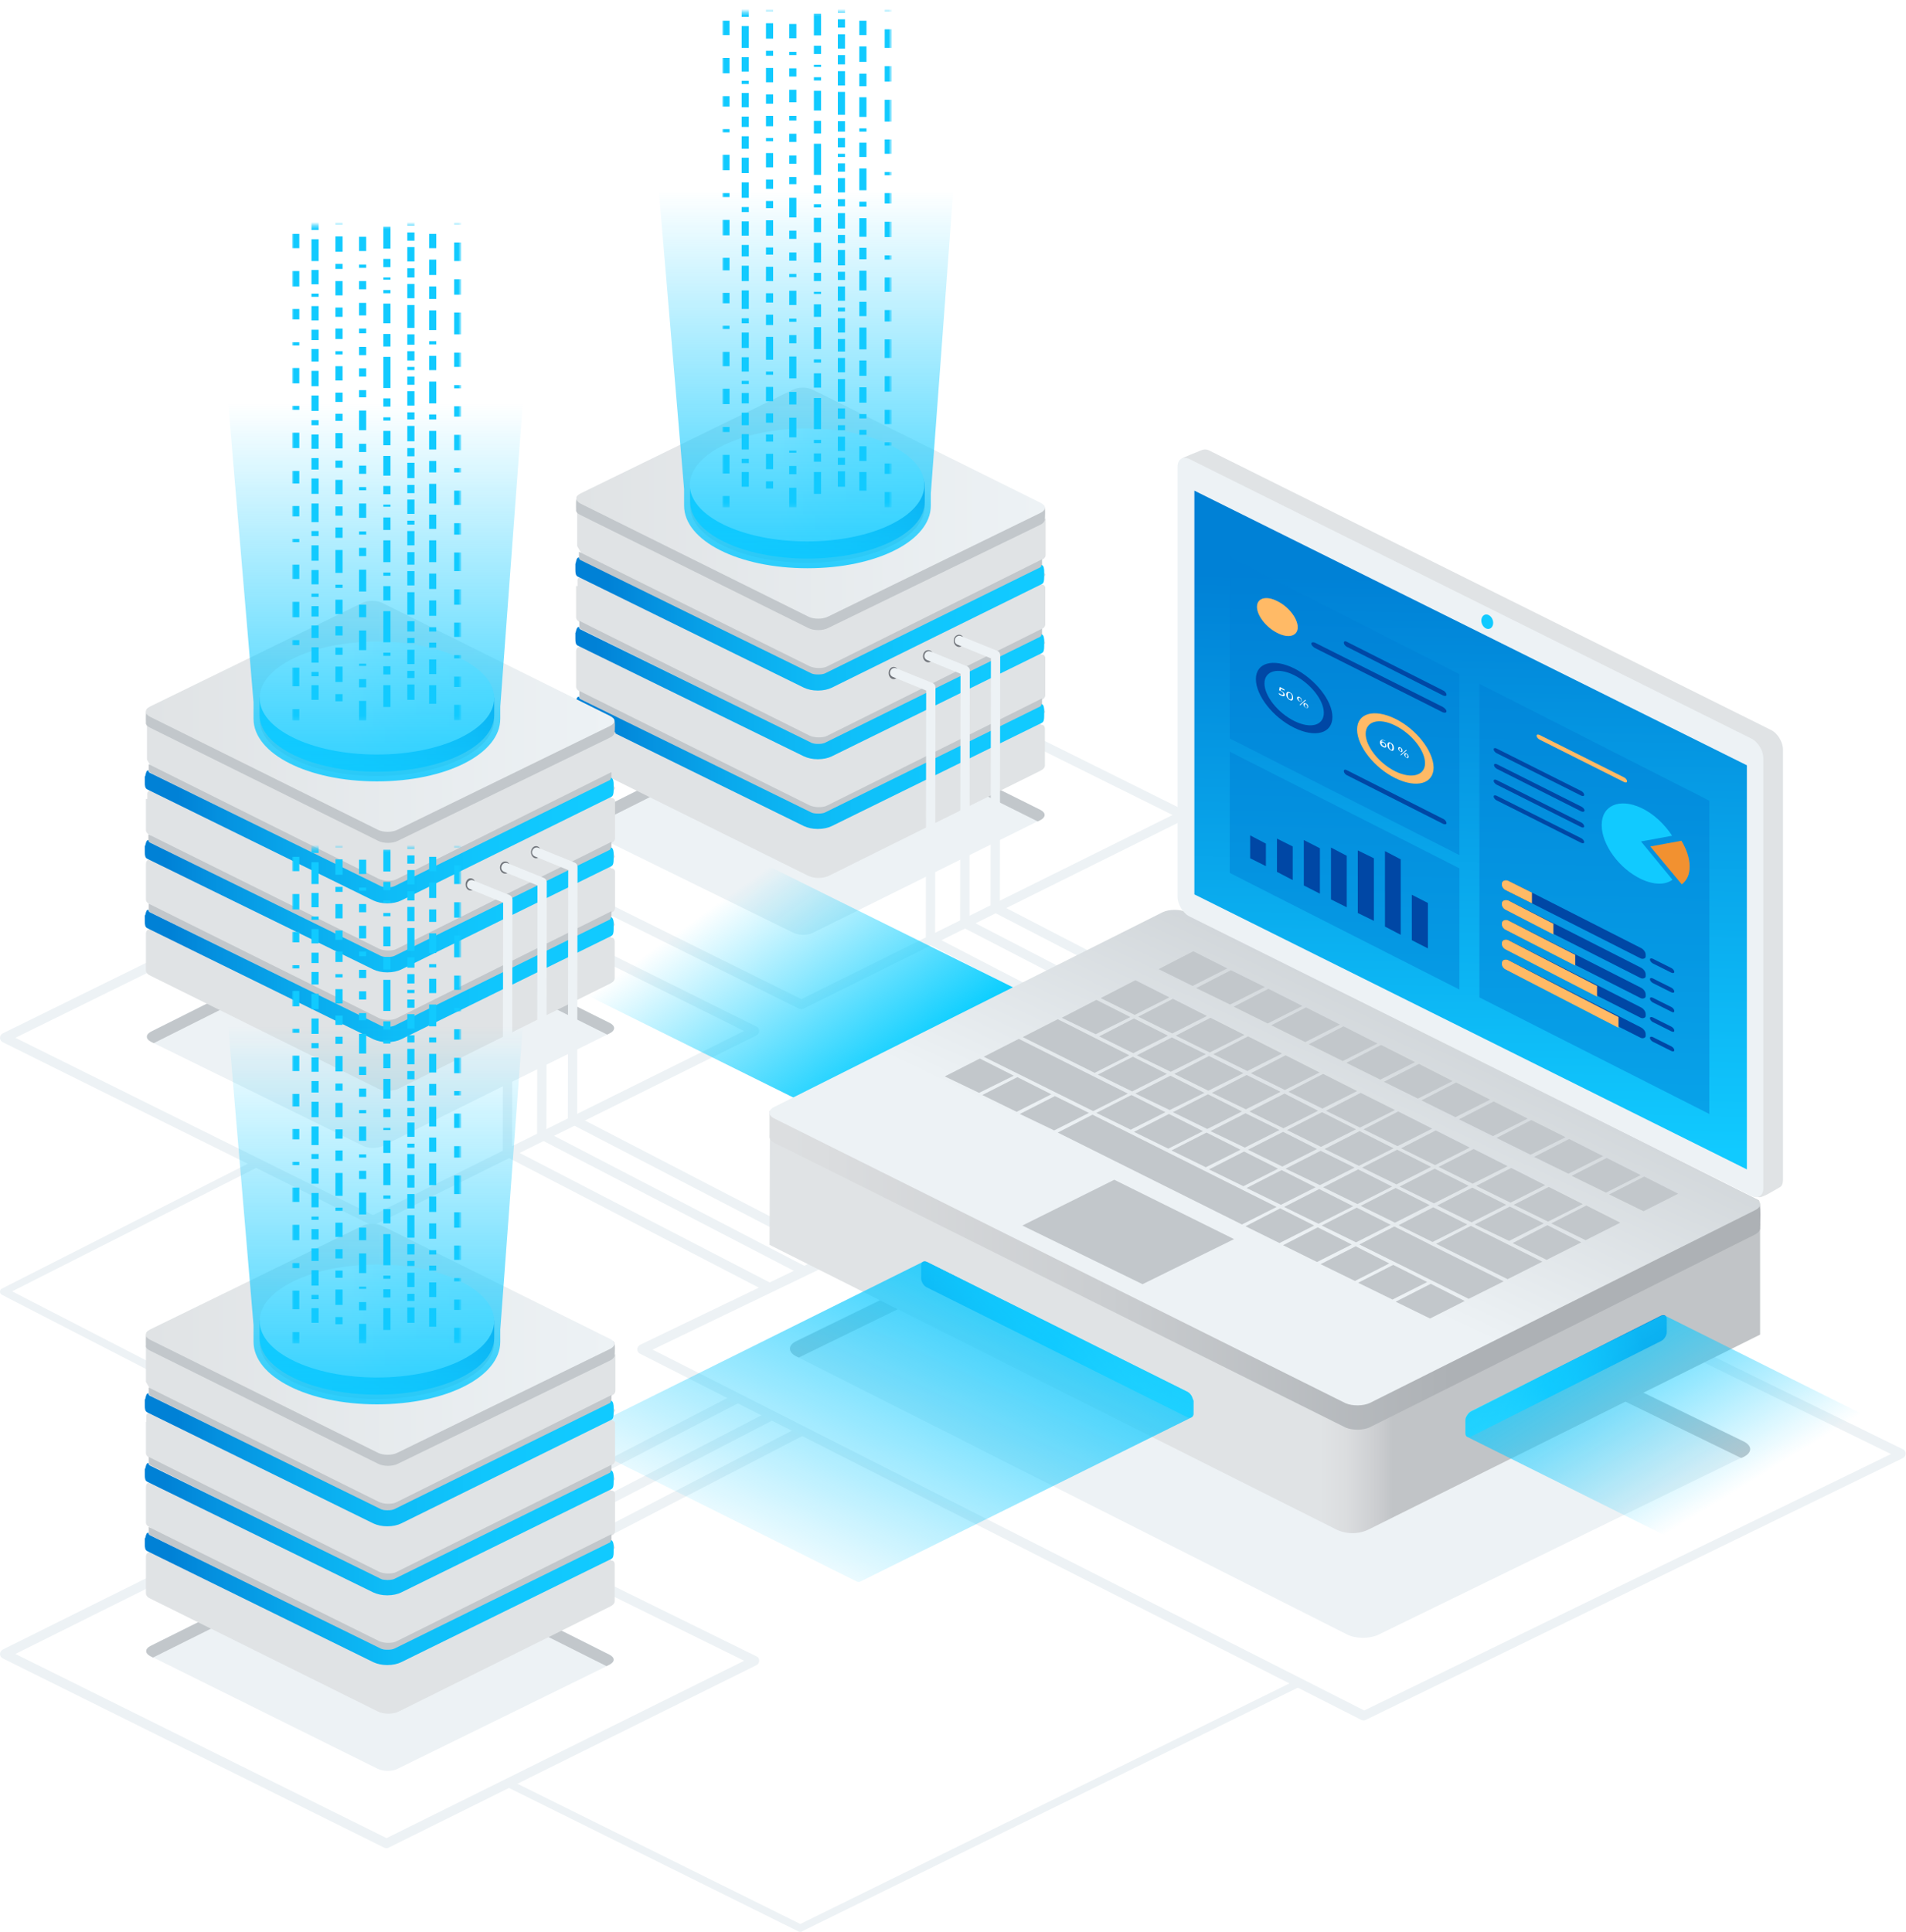 <?xml version="1.0" encoding="utf-8"?>
<!-- Generator: Adobe Illustrator 26.5.0, SVG Export Plug-In . SVG Version: 6.00 Build 0)  -->
<svg version="1.1" id="Layer_1" xmlns="http://www.w3.org/2000/svg" xmlns:xlink="http://www.w3.org/1999/xlink" x="0px" y="0px"
	 viewBox="0 0 533 540.2" style="enable-background:new 0 0 533 540.2;" xml:space="preserve">
<style type="text/css">
	.st0{fill:#EDF2F5;}
	.st1{fill:#C2C7CB;}
	.st2{fill:#E0E3E5;}
	.st3{fill:url(#SVGID_1_);}
	.st4{fill:url(#SVGID_00000151515046986139680220000007986752930160695711_);}
	.st5{fill:url(#SVGID_00000142879436833980421090000013469109629084360331_);}
	.st6{fill:url(#SVGID_00000007389157314513031310000017040234387979075730_);}
	.st7{fill:url(#SVGID_00000003819489701585842040000000409880705177609123_);}
	.st8{fill:url(#SVGID_00000090997757525741972790000011802315026576560803_);}
	.st9{fill:url(#SVGID_00000031204642991478811550000013506325697527741618_);}
	.st10{filter:url(#Adobe_OpacityMaskFilter);}
	.st11{fill:url(#SVGID_00000141413304313126952860000009303977519189572770_);}
	.st12{mask:url(#SVGID_00000087382984471532152810000005413936219624799149_);}
	.st13{fill:#11CAFF;}
	.st14{fill:url(#SVGID_00000040559523847582781450000008257395566922887553_);}
	.st15{fill:url(#SVGID_00000098223056357982757460000010063822180164563601_);}
	.st16{fill:url(#SVGID_00000145059910199575379940000017021936501263507099_);}
	.st17{fill:url(#SVGID_00000079482511938657434250000017040135447351700877_);}
	.st18{fill:url(#SVGID_00000025435077978023555410000012105777433540736430_);}
	.st19{fill:url(#SVGID_00000005974947728183061240000005546942459715405967_);}
	.st20{fill:url(#SVGID_00000039097936309098064160000017470215176364586630_);}
	.st21{filter:url(#Adobe_OpacityMaskFilter_00000026874169640264676090000006539995215803654024_);}
	.st22{fill:url(#SVGID_00000155846450152689689710000001704765539787436219_);}
	.st23{mask:url(#SVGID_00000091711101796157692370000008484331686912930205_);}
	.st24{fill:#71757B;}
	.st25{fill:url(#SVGID_00000033326691869860898730000005950502114650462867_);}
	.st26{fill:url(#SVGID_00000021088640298814086090000004746687541933481888_);}
	.st27{fill:url(#SVGID_00000124156076957867594300000005138507638512641705_);}
	.st28{fill:#FFFFFF;}
	.st29{fill:url(#SVGID_00000159462649892689961460000003546752441064917916_);}
	.st30{fill:url(#SVGID_00000066508246449017910300000005402764575159175075_);}
	.st31{fill:url(#SVGID_00000013889390286861676010000015400097929938455959_);}
	.st32{opacity:0.5;fill:#0081D6;}
	.st33{fill:#F29130;}
	.st34{fill:#0047A5;}
	.st35{fill:#FFBA66;}
	.st36{fill:url(#SVGID_00000088100413377211743060000018276194537149845435_);}
	.st37{fill:url(#SVGID_00000178886975089858848070000003912199564347102646_);}
	.st38{fill:url(#SVGID_00000026853582671771354890000017386815436340726933_);}
	.st39{fill:url(#SVGID_00000153704355666479567040000012224547000234150330_);}
	.st40{fill:url(#SVGID_00000072275808412627514860000000730871319176724102_);}
	.st41{fill:url(#SVGID_00000180365011059218813390000013074113594330599600_);}
	.st42{fill:url(#SVGID_00000018941980653355271940000004465161277775757229_);}
	.st43{fill:url(#SVGID_00000022519126916994715710000012929438991511640499_);}
	.st44{fill:url(#SVGID_00000053512427689851352600000016381479543727783832_);}
	.st45{fill:url(#SVGID_00000043434010890880305520000004868179390652286871_);}
	.st46{fill:url(#SVGID_00000150798453745522991130000011226665031198429587_);}
	.st47{filter:url(#Adobe_OpacityMaskFilter_00000146499585538667596490000007758172632494888339_);}
	.st48{fill:url(#SVGID_00000009592016174498302330000001512920754436996790_);}
	.st49{mask:url(#SVGID_00000121999989344111440380000012815639077610634425_);}
</style>
<g>
	<path class="st0" d="M224.1,282.2c-0.2,0-0.4-0.1-0.6-0.1l-103-51.1c-0.5-0.2-0.7-0.7-0.7-1.2c0-0.5,0.3-1,0.7-1.2l107.3-52.8
		c0.4-0.2,0.8-0.2,1.2,0l102.4,50.9c0.5,0.2,0.7,0.7,0.7,1.2c0,0.5-0.3,0.9-0.7,1.2l-106.8,53C224.5,282.1,224.3,282.2,224.1,282.2z
		 M124.1,229.8l100,49.6l103.8-51.5l-99.5-49.4L124.1,229.8z"/>
	<path class="st0" d="M104.3,342.6c-0.2,0-0.4-0.1-0.6-0.1l-103-51.1c-0.4-0.2-0.7-0.7-0.7-1.2c0-0.5,0.3-1,0.7-1.2L108,236.2
		c0.4-0.2,0.8-0.2,1.2,0l102.4,50.9c0.5,0.2,0.7,0.7,0.7,1.2c0,0.5-0.3,0.9-0.7,1.2l-106.8,53C104.7,342.6,104.5,342.6,104.3,342.6z
		 M4.3,290.2l100,49.6l103.8-51.5l-99.5-49.4L4.3,290.2z"/>
	<g>
		<path class="st0" d="M290.9,229.3c1.5-0.8,1.5-2,0-2.8l-59.2-29.5c-1.5-0.8-4.1-0.8-5.6,0l-63.6,31.9c-1.5,0.8-1.5,2,0,2.8
			l59.3,29.1c1.5,0.8,4.1,0.8,5.6,0L290.9,229.3z"/>
		<path class="st1" d="M162.6,231.7l0.8,0.4l62.8-31.5c1.5-0.8,4.1-0.8,5.6,0l58.4,29.1l0.8-0.4c1.5-0.8,1.5-2,0-2.8l-59.2-29.5
			c-1.5-0.8-4.1-0.8-5.6,0l-63.6,31.9C161.1,229.7,161.1,231,162.6,231.7z"/>
	</g>
	<g>
		<g>
			<path class="st2" d="M161.1,163.9L161.1,163.9l0,7.9h0v0.8c0,0.4,0.2,0.9,0.8,1.2c0.2,0.1,0.4,0.2,0.6,0.3l-1.4,3.7l1.5,1.8
				c-0.1,0.5-0.2,1-0.3,1.3c-0.5-0.1-0.7,0.1-0.9,0.3c-0.3,0.3-0.3,0.9-0.3,0.9v0.8v4.7h0v4.4c0,0.4,0.2,0.9,0.8,1.2
				c0.1,0.1,0.3,0.2,0.5,0.3l0.1,0.1l-1.4,3.2l1.6,1.9c-0.1,0.7-0.3,1.3-0.4,1.7c-0.5-0.1-0.7,0.1-0.9,0.3c-0.2,0.2-0.2,0.5-0.3,0.7
				h0l0,10.4c0,0.5,0.3,1.1,1.2,1.5l63.7,31.6c0.8,0.4,1.9,0.6,2.9,0.6c1.1,0,2.1-0.2,2.9-0.6l59.2-29.4c0.8-0.4,1.2-0.9,1.2-1.5
				v-5.2c0,0,0,0,0,0l0-5.1l0,0c0-0.2-0.1-0.5-0.2-0.7c-0.2-0.2-0.5-0.4-0.9-0.3c-0.1-0.4-0.2-1-0.4-1.7l1.6-1.9l-1.4-3.2l0.1-0.1
				c0.2-0.1,0.4-0.2,0.5-0.2c0.6-0.3,0.8-0.8,0.8-1.2v-4.4h0V185v-0.8c0,0,0.1-0.6-0.3-0.9c-0.2-0.2-0.5-0.3-0.9-0.3
				c-0.1-0.3-0.2-0.8-0.3-1.4l1.5-1.8l-1.4-3.7c0.2-0.1,0.5-0.2,0.6-0.3c0.6-0.3,0.8-0.8,0.8-1.2v-0.8l0,0V166l0,0v-1.3
				c0,0,0.1-0.6-0.2-0.9c-0.2-0.2-0.5-0.4-0.9-0.3c-0.1-0.2-0.1-0.5-0.2-0.8l1.4-2l-1.9-2.6l0.9-1.6c0.1,0,0.1-0.1,0.2-0.1
				c0.6-0.3,0.8-0.8,0.8-1.2v-4.4h0V145l-63.3,29.9l-67.7-32.6l0,10.4l1.9,3.3l-1.9,2.6l1.4,2c-0.1,0.3-0.1,0.6-0.2,0.8
				c-0.5-0.1-0.7,0.1-0.9,0.3c-0.3,0.3-0.2,0.9-0.2,0.9V163.9z"/>
			<g>
				<path class="st1" d="M226.4,225.2c0.7,0.3,1.6,0.5,2.5,0.5c0.9,0,1.8-0.1,2.5-0.5l60-29.9v1.4c0,0.7-0.2,0.8-0.6,1.1l-58.5,29.1
					c-0.9,0.5-2,0.7-3.2,0.7c0,0-0.1,0-0.1,0c0,0-0.1,0-0.1,0c-1.2,0-2.3-0.2-3.2-0.7l-63-31.2c-0.5-0.2-0.7-0.4-0.7-1.1v-1.4
					L226.4,225.2z"/>
				<linearGradient id="SVGID_1_" gradientUnits="userSpaceOnUse" x1="168.061" y1="213.37" x2="289.06" y2="213.37">
					<stop  offset="0" style="stop-color:#0081D6"/>
					<stop  offset="0.101" style="stop-color:#0490DF"/>
					<stop  offset="0.307" style="stop-color:#09AAED"/>
					<stop  offset="0.521" style="stop-color:#0EBCF7"/>
					<stop  offset="0.746" style="stop-color:#10C6FD"/>
					<stop  offset="1" style="stop-color:#11CAFF"/>
				</linearGradient>
				<path class="st3" d="M161.9,194.8c0,0.3,0.2,0.6,0.4,0.7l64.6,31.7c0.4,0.2,1.1,0.3,1.8,0.3c0,0,0.1,0,0.1,0c0,0,0.1,0,0.1,0
					c0.7,0,1.4-0.1,1.8-0.3l60.1-29.6c0.3-0.1,0.4-0.4,0.4-0.7c0.8,0,0.8,1.5,0.8,1.7c0,0.8,0,0.7,0,1.6c0,1-0.1,1.6-0.6,1.9
					l-58.8,28.9c-1,0.5-2.4,0.8-3.8,0.8c0,0,0,0,0,0c0,0-0.1,0-0.1,0c0,0-0.1,0-0.1,0c0,0,0,0,0,0c-1.4,0-2.7-0.3-3.8-0.8
					l-63.3-31.1c-0.5-0.3-0.6-0.9-0.6-1.9c0-0.9,0-0.9,0-1.6C161.1,196.3,161.1,194.8,161.9,194.8z"/>
			</g>
			<g>
				<path class="st1" d="M226.4,205.7c0.7,0.3,1.6,0.5,2.5,0.5c0.9,0,1.8-0.1,2.5-0.5l60-29.9v1.4c0,0.7-0.2,0.8-0.6,1l-58.5,29.1
					c-0.9,0.5-2,0.7-3.2,0.7c0,0-0.1,0-0.1,0c0,0-0.1,0-0.1,0c-1.2,0-2.3-0.2-3.2-0.7l-63-31.3c-0.5-0.2-0.7-0.4-0.7-1v-1.4
					L226.4,205.7z"/>
				
					<linearGradient id="SVGID_00000176045370984713436860000018261527578333888930_" gradientUnits="userSpaceOnUse" x1="166.545" y1="193.909" x2="285.511" y2="193.909">
					<stop  offset="0" style="stop-color:#0081D6"/>
					<stop  offset="0.101" style="stop-color:#0490DF"/>
					<stop  offset="0.307" style="stop-color:#09AAED"/>
					<stop  offset="0.521" style="stop-color:#0EBCF7"/>
					<stop  offset="0.746" style="stop-color:#10C6FD"/>
					<stop  offset="1" style="stop-color:#11CAFF"/>
				</linearGradient>
				<path style="fill:url(#SVGID_00000176045370984713436860000018261527578333888930_);" d="M161.9,175.3c0,0.3,0.2,0.6,0.4,0.7
					l64.6,31.7c0.4,0.2,1.1,0.3,1.8,0.3c0,0,0.1,0,0.1,0c0,0,0.1,0,0.1,0c0.7,0,1.4-0.1,1.8-0.3l60.1-29.6c0.3-0.1,0.4-0.4,0.4-0.7
					c0.8,0,0.8,1.5,0.8,1.7c0,0.8,0,0.7,0,1.6c0,1-0.1,1.6-0.6,1.9l-58.8,28.9c-1,0.5-2.4,0.8-3.8,0.8c0,0,0,0,0,0c0,0-0.1,0-0.1,0
					c0,0-0.1,0-0.1,0c0,0,0,0,0,0c-1.4,0-2.7-0.3-3.8-0.8l-63.3-31c-0.5-0.3-0.6-0.9-0.6-1.9c0-0.9,0-0.8,0-1.6
					C161.1,176.8,161.1,175.3,161.9,175.3z"/>
			</g>
			<g>
				<path class="st1" d="M226.4,186.3c0.7,0.3,1.6,0.5,2.5,0.5c0.9,0,1.8-0.1,2.5-0.5l60-29.9v1.4c0,0.7-0.2,0.8-0.6,1L232.2,188
					c-0.9,0.5-2,0.7-3.2,0.7c0,0-0.1,0-0.1,0c0,0-0.1,0-0.1,0c-1.2,0-2.3-0.2-3.2-0.7l-63-31.2c-0.5-0.2-0.7-0.4-0.7-1.1v-1.4
					L226.4,186.3z"/>
				
					<linearGradient id="SVGID_00000036954995893301530830000007517053179621215161_" gradientUnits="userSpaceOnUse" x1="169.881" y1="174.452" x2="285.715" y2="174.452">
					<stop  offset="0" style="stop-color:#0081D6"/>
					<stop  offset="0.101" style="stop-color:#0490DF"/>
					<stop  offset="0.307" style="stop-color:#09AAED"/>
					<stop  offset="0.521" style="stop-color:#0EBCF7"/>
					<stop  offset="0.746" style="stop-color:#10C6FD"/>
					<stop  offset="1" style="stop-color:#11CAFF"/>
				</linearGradient>
				<path style="fill:url(#SVGID_00000036954995893301530830000007517053179621215161_);" d="M161.9,155.9c0,0.3,0.2,0.6,0.4,0.7
					l64.6,31.7c0.4,0.2,1.1,0.3,1.8,0.3c0,0,0.1,0,0.1,0c0,0,0.1,0,0.1,0c0.7,0,1.4-0.1,1.8-0.3l60.1-29.6c0.3-0.1,0.4-0.4,0.4-0.7
					c0.8,0,0.8,1.5,0.8,1.7c0,0.8,0,0.7,0,1.7c0,1-0.1,1.6-0.6,1.9l-58.8,29c-1,0.5-2.4,0.8-3.8,0.8c0,0,0,0,0,0c0,0-0.1,0-0.1,0
					c0,0-0.1,0-0.1,0c0,0,0,0,0,0c-1.4,0-2.7-0.3-3.8-0.8l-63.3-31.1c-0.5-0.3-0.6-0.9-0.6-1.9c0-0.9,0-0.9,0-1.6
					C161.1,157.4,161.1,155.8,161.9,155.9z"/>
			</g>
			<path class="st1" d="M161.6,138.6c-0.7,0.3-0.5,3.5-0.5,3.9c-0.1,0.6,0.3,1.1,1.2,1.5l63.7,31.6c1.5,0.8,4.1,0.8,5.6,0l59.4-28.9
				c0.8-0.4,1.2-1,1.2-1.5c0-0.5,0.3-3.5-0.4-3.8l-64.4-29.1c-1.5-0.8-4.1-0.8-5.6,0L161.6,138.6z"/>
			
				<linearGradient id="SVGID_00000127029647773151681290000005546822918677720981_" gradientUnits="userSpaceOnUse" x1="745.662" y1="140.733" x2="876.618" y2="140.733" gradientTransform="matrix(-1 0 0 1 1037.742 0)">
				<stop  offset="0" style="stop-color:#EDF2F5"/>
				<stop  offset="1" style="stop-color:#E0E3E5"/>
			</linearGradient>
			<path style="fill:url(#SVGID_00000127029647773151681290000005546822918677720981_);" d="M162.3,138c-1.5,0.8-1.5,2,0,2.8
				l63.7,31.6c1.5,0.8,4.1,0.8,5.6,0l59.4-29c1.6-0.8,1.6-2,0-2.8l-63.7-31.6c-1.5-0.8-4.1-0.8-5.6,0L162.3,138z"/>
		</g>
		<g>
			<g>
				<path class="st1" d="M193,141.6c0,8.7,14.7,15.8,32.8,15.8c18.1,0,32.8-7.1,32.8-15.8c0-0.3,0-4.5,0-4.8
					c-0.9-8.4-15.2-11-32.8-11c-17.3,0-31.5,2.8-32.8,11C192.9,137.2,193,141.2,193,141.6z"/>
				<g>
					<g>
						
							<linearGradient id="SVGID_00000105402467825747611410000002122894553331211186_" gradientUnits="userSpaceOnUse" x1="779.237" y1="140.429" x2="844.784" y2="140.429" gradientTransform="matrix(-1 0 0 1 1037.742 0)">
							<stop  offset="0" style="stop-color:#0081D6"/>
							<stop  offset="0.101" style="stop-color:#0490DF"/>
							<stop  offset="0.307" style="stop-color:#09AAED"/>
							<stop  offset="0.521" style="stop-color:#0EBCF7"/>
							<stop  offset="0.746" style="stop-color:#10C6FD"/>
							<stop  offset="1" style="stop-color:#11CAFF"/>
						</linearGradient>
						<path style="fill:url(#SVGID_00000105402467825747611410000002122894553331211186_);" d="M193,140.4
							c0,8.7,14.7,15.8,32.8,15.8c18.1,0,32.8-7.1,32.8-15.8c0-0.3,0-4.5,0-4.8c-0.9-8.4-15.2-11-32.8-11c-17.3,0-31.5,2.8-32.8,11
							C192.9,136,193,140.1,193,140.4z"/>
						
							<linearGradient id="SVGID_00000178912755645885763750000013208675663668763577_" gradientUnits="userSpaceOnUse" x1="218.042" y1="135.638" x2="272.385" y2="135.638">
							<stop  offset="0" style="stop-color:#EDFCFF"/>
							<stop  offset="0.144" style="stop-color:#DFF9FF"/>
							<stop  offset="0.381" style="stop-color:#CFF6FF"/>
							<stop  offset="0.647" style="stop-color:#C5F5FF"/>
							<stop  offset="1" style="stop-color:#C2F4FF"/>
						</linearGradient>
						
							<ellipse style="fill:url(#SVGID_00000178912755645885763750000013208675663668763577_);" cx="225.7" cy="135.6" rx="32.8" ry="15.8"/>
					</g>
				</g>
			</g>
			
				<linearGradient id="SVGID_00000147202027203992031700000008480563073870577825_" gradientUnits="userSpaceOnUse" x1="225.306" y1="173.871" x2="225.306" y2="53.254">
				<stop  offset="0" style="stop-color:#11CAFF"/>
				<stop  offset="0.105" style="stop-color:#11CAFF;stop-opacity:0.895"/>
				<stop  offset="1" style="stop-color:#11CAFF;stop-opacity:0"/>
			</linearGradient>
			<path style="fill:url(#SVGID_00000147202027203992031700000008480563073870577825_);" d="M183.4,43.5h83.9l-7,94.5
				c0,0.6,0,1.6,0,2.9v0.5c0,9.8-15.1,17.5-34.5,17.5c-19.3,0-34.5-7.7-34.5-17.5v-0.6c0-0.3,0-0.6,0-0.9v0c0-1.8,0-2.6,0-3.1
				L183.4,43.5z"/>
		</g>
		<defs>
			<filter id="Adobe_OpacityMaskFilter" filterUnits="userSpaceOnUse" x="202" y="0" width="47.4" height="141.9">
				
					<feColorMatrix  type="matrix" values="-1 0 0 0 1  0 -1 0 0 1  0 0 -1 0 1  0 0 0 1 0" color-interpolation-filters="sRGB" result="source"/>
			</filter>
		</defs>
		
			<mask maskUnits="userSpaceOnUse" x="202" y="0" width="47.4" height="141.9" id="SVGID_00000176744898312551015890000006093276157400423078_">
			<g class="st10">
				
					<linearGradient id="SVGID_00000054223483761795447070000011833048042794419130_" gradientUnits="userSpaceOnUse" x1="225.561" y1="153.261" x2="225.561" y2="3.149">
					<stop  offset="0" style="stop-color:#FFFFFF"/>
					<stop  offset="4.187471e-02" style="stop-color:#FCFCFC"/>
					<stop  offset="6.956366e-02" style="stop-color:#F3F3F3"/>
					<stop  offset="9.314851e-02" style="stop-color:#E4E4E4"/>
					<stop  offset="0.114" style="stop-color:#CFCFCF"/>
					<stop  offset="0.134" style="stop-color:#B4B4B4"/>
					<stop  offset="0.153" style="stop-color:#929292"/>
					<stop  offset="0.171" style="stop-color:#6A6A6A"/>
					<stop  offset="0.188" style="stop-color:#3B3B3B"/>
					<stop  offset="0.203" style="stop-color:#080808"/>
					<stop  offset="0.206" style="stop-color:#000000"/>
					<stop  offset="0.261" style="stop-color:#161616"/>
					<stop  offset="0.501" style="stop-color:#707070"/>
					<stop  offset="0.669" style="stop-color:#A9A9A9"/>
					<stop  offset="0.75" style="stop-color:#BFBFBF"/>
					<stop  offset="0.858" style="stop-color:#C1C1C1"/>
					<stop  offset="0.906" style="stop-color:#C8C8C8"/>
					<stop  offset="0.943" style="stop-color:#D5D5D5"/>
					<stop  offset="0.973" style="stop-color:#E7E7E7"/>
					<stop  offset="0.999" style="stop-color:#FEFEFE"/>
					<stop  offset="1" style="stop-color:#FFFFFF"/>
				</linearGradient>
				
					<rect x="197.6" y="3.4" style="fill:url(#SVGID_00000054223483761795447070000011833048042794419130_);" width="55.9" height="148.5"/>
			</g>
		</mask>
		<g style="mask:url(#SVGID_00000176744898312551015890000006093276157400423078_);">
			<rect x="247.4" class="st13" width="2" height="3.2"/>
			<rect x="247.4" y="8.2" class="st13" width="2" height="5.2"/>
			<rect x="247.4" y="18.5" class="st13" width="2" height="4.3"/>
			<rect x="247.4" y="27.9" class="st13" width="2" height="6.1"/>
			<rect x="247.4" y="39" class="st13" width="2" height="4"/>
			<rect x="247.4" y="48.1" class="st13" width="2" height="0.9"/>
			<rect x="247.4" y="54" class="st13" width="2" height="2.9"/>
			<rect x="247.4" y="62" class="st13" width="2" height="4.3"/>
			<rect x="247.4" y="71.4" class="st13" width="2" height="1.2"/>
			<rect x="247.4" y="77.6" class="st13" width="2" height="4"/>
			<rect x="240.3" y="69.3" class="st13" width="2" height="3.2"/>
			<rect x="240.3" y="61" class="st13" width="2" height="5.2"/>
			<rect x="240.3" y="56.4" class="st13" width="2" height="1.4"/>
			<rect x="240.3" y="47.1" class="st13" width="2" height="6.1"/>
			<rect x="240.3" y="39.9" class="st13" width="2" height="4"/>
			<rect x="240.3" y="35.9" class="st13" width="2" height="0.9"/>
			<rect x="240.3" y="27.2" class="st13" width="2" height="5.5"/>
			<rect x="240.3" y="20.6" class="st13" width="2" height="3.5"/>
			<rect x="240.3" y="13" class="st13" width="2" height="4.3"/>
			<rect x="240.3" y="5.8" class="st13" width="2" height="4"/>
			<rect x="234.3" y="65.7" class="st13" width="2" height="2.3"/>
			<rect x="234.3" y="45.7" class="st13" width="2" height="2.3"/>
			<rect x="234.3" y="43" class="st13" width="2" height="0.9"/>
			<rect x="227.6" y="60.9" class="st13" width="2" height="4"/>
			<rect x="227.6" y="57.1" class="st13" width="2" height="0.9"/>
			<rect x="227.6" y="51.8" class="st13" width="2" height="2.3"/>
			<rect x="227.6" y="33.8" class="st13" width="2" height="3.5"/>
			<rect x="227.6" y="25.4" class="st13" width="2" height="5.5"/>
			<rect x="227.6" y="18.1" class="st13" width="2" height="0.6"/>
			<rect x="227.6" y="12.8" class="st13" width="2" height="2.3"/>
			<rect x="234.3" y="1.6" class="st13" width="2" height="2"/>
			<rect x="234.3" y="5.4" class="st13" width="2" height="2.3"/>
			<rect x="234.3" y="9.6" class="st13" width="2" height="4"/>
			<rect x="234.3" y="15.4" class="st13" width="2" height="2.6"/>
			<rect x="234.3" y="19.9" class="st13" width="2" height="4"/>
			<rect x="234.3" y="25.7" class="st13" width="2" height="6.4"/>
			<rect x="234.3" y="33.9" class="st13" width="2" height="2.9"/>
			<rect x="234.3" y="38.6" class="st13" width="2" height="2.6"/>
			<rect x="234.3" y="49.8" class="st13" width="2" height="4"/>
			<rect x="234.3" y="55.7" class="st13" width="2" height="2"/>
			<rect x="234.3" y="59.6" class="st13" width="2" height="4.3"/>
			<rect x="207.4" y="68.5" class="st13" width="2" height="3.2"/>
			<rect x="207.4" y="57.9" class="st13" width="2" height="1.4"/>
			<rect x="207.4" y="44.1" class="st13" width="2" height="4.3"/>
			<rect x="207.4" y="26" class="st13" width="2" height="4"/>
			<rect x="202" y="36.1" class="st13" width="2" height="0.9"/>
			<rect x="202" y="26.9" class="st13" width="2" height="2.9"/>
			<rect x="202" y="16.2" class="st13" width="2" height="4.3"/>
			<rect x="202" y="5.8" class="st13" width="2" height="4"/>
			<rect x="214.2" class="st13" width="2" height="3.2"/>
			<rect x="214.2" y="14.2" class="st13" width="2" height="1.4"/>
			<rect x="207.4" y="0.4" class="st13" width="2" height="4.3"/>
			<rect x="207.4" y="7.3" class="st13" width="2" height="6.1"/>
			<rect x="207.4" y="16" class="st13" width="2" height="4"/>
			<rect x="207.4" y="22.6" class="st13" width="2" height="0.9"/>
			<rect x="207.4" y="32.6" class="st13" width="2" height="2.9"/>
			<rect x="207.4" y="38.1" class="st13" width="2" height="3.5"/>
			<rect x="207.4" y="51" class="st13" width="2" height="4.3"/>
			<rect x="207.4" y="61.9" class="st13" width="2" height="4"/>
			<rect x="207.4" y="74.3" class="st13" width="2" height="4.3"/>
			<rect x="227.6" y="3.8" class="st13" width="2" height="6.1"/>
			<rect x="227.6" y="21.6" class="st13" width="2" height="0.9"/>
			<rect x="227.6" y="40.2" class="st13" width="2" height="8.7"/>
			<rect x="220.7" y="6.7" class="st13" width="2" height="4"/>
			<rect x="220.7" y="14.5" class="st13" width="2" height="0.9"/>
			<rect x="220.7" y="19.1" class="st13" width="2" height="2.3"/>
			<rect x="220.7" y="25.1" class="st13" width="2" height="3.5"/>
			<rect x="220.7" y="32.4" class="st13" width="2" height="1.3"/>
			<rect x="220.7" y="43.5" class="st13" width="2" height="2.3"/>
			<rect x="220.7" y="55.3" class="st13" width="2" height="5.5"/>
			<rect x="220.7" y="49.5" class="st13" width="2" height="2"/>
			<rect x="220.7" y="37.4" class="st13" width="2" height="2.3"/>
			<rect x="214.2" y="56.2" class="st13" width="2" height="2"/>
			<rect x="214.2" y="50.2" class="st13" width="2" height="2.6"/>
			<rect x="214.2" y="42.8" class="st13" width="2" height="4"/>
			<rect x="214.2" y="38.6" class="st13" width="2" height="0.9"/>
			<rect x="214.2" y="32.4" class="st13" width="2" height="2.9"/>
			<rect x="214.2" y="26.4" class="st13" width="2" height="2.6"/>
			<rect x="214.2" y="19" class="st13" width="2" height="4"/>
			<rect x="214.2" y="6.5" class="st13" width="2" height="4.3"/>
			<rect x="247.4" y="86.7" class="st13" width="2" height="3.2"/>
			<rect x="247.4" y="94.9" class="st13" width="2" height="5.2"/>
			<rect x="247.4" y="105.2" class="st13" width="2" height="4.3"/>
			<rect x="247.4" y="114.6" class="st13" width="2" height="4"/>
			<rect x="247.4" y="123.7" class="st13" width="2" height="0.9"/>
			<rect x="247.4" y="129.6" class="st13" width="2" height="2.9"/>
			<rect x="240.3" y="108.3" class="st13" width="2" height="4.3"/>
			<rect x="240.3" y="115.8" class="st13" width="2" height="1.2"/>
			<rect x="240.3" y="124.8" class="st13" width="2" height="4.1"/>
			<rect x="247.4" y="137.6" class="st13" width="2" height="4.3"/>
			<rect x="240.3" y="132" class="st13" width="2" height="5.2"/>
			<rect x="240.3" y="120.2" class="st13" width="2" height="1.4"/>
			<rect x="240.3" y="100.8" class="st13" width="2" height="4.3"/>
			<rect x="240.3" y="91.6" class="st13" width="2" height="6.1"/>
			<rect x="240.3" y="84.4" class="st13" width="2" height="4"/>
			<rect x="240.3" y="75.7" class="st13" width="2" height="5.5"/>
			<rect x="234.3" y="94.8" class="st13" width="2" height="3.5"/>
			<rect x="234.3" y="86" class="st13" width="2" height="1.1"/>
			<rect x="234.3" y="80.1" class="st13" width="2" height="4"/>
			<rect x="227.6" y="132" class="st13" width="2" height="6.1"/>
			<rect x="227.6" y="126.8" class="st13" width="2" height="2.3"/>
			<rect x="227.6" y="123" class="st13" width="2" height="0.9"/>
			<rect x="227.6" y="111.3" class="st13" width="2" height="8.7"/>
			<rect x="227.6" y="104.4" class="st13" width="2" height="4"/>
			<rect x="227.6" y="100.5" class="st13" width="2" height="0.9"/>
			<rect x="227.6" y="91.5" class="st13" width="2" height="6.1"/>
			<rect x="227.6" y="85.1" class="st13" width="2" height="3.5"/>
			<rect x="227.6" y="81.6" class="st13" width="2" height="0.6"/>
			<rect x="227.6" y="76.3" class="st13" width="2" height="2.3"/>
			<rect x="227.6" y="67.9" class="st13" width="2" height="5.5"/>
			<rect x="234.3" y="69.9" class="st13" width="2" height="4.3"/>
			<rect x="234.3" y="76" class="st13" width="2" height="2.3"/>
			<rect x="234.3" y="89" class="st13" width="2" height="4"/>
			<rect x="234.3" y="100.1" class="st13" width="2" height="4"/>
			<rect x="234.3" y="106" class="st13" width="2" height="6.3"/>
			<rect x="234.3" y="114.2" class="st13" width="2" height="2.9"/>
			<rect x="234.3" y="118.9" class="st13" width="2" height="1.4"/>
			<rect x="234.3" y="122.1" class="st13" width="2" height="4"/>
			<rect x="234.3" y="128" class="st13" width="2" height="2"/>
			<rect x="234.3" y="131.8" class="st13" width="2" height="4.3"/>
			<rect x="202" y="138.7" class="st13" width="2" height="3.2"/>
			<rect x="202" y="127.2" class="st13" width="2" height="5.2"/>
			<rect x="202" y="119.4" class="st13" width="2" height="1.4"/>
			<rect x="202" y="108.7" class="st13" width="2" height="4.3"/>
			<rect x="202" y="98.4" class="st13" width="2" height="4"/>
			<rect x="202" y="91.1" class="st13" width="2" height="0.9"/>
			<rect x="202" y="81.9" class="st13" width="2" height="2.9"/>
			<rect x="202" y="72.1" class="st13" width="2" height="3.5"/>
			<rect x="202" y="61.5" class="st13" width="2" height="4.3"/>
			<rect x="202" y="54" class="st13" width="2" height="1.1"/>
			<rect x="202" y="43.3" class="st13" width="2" height="4.3"/>
			<rect x="207.4" y="81.2" class="st13" width="2" height="5.2"/>
			<rect x="207.4" y="89" class="st13" width="2" height="1.4"/>
			<rect x="207.4" y="93" class="st13" width="2" height="4.3"/>
			<rect x="207.4" y="99.9" class="st13" width="2" height="4"/>
			<rect x="207.4" y="106.5" class="st13" width="2" height="0.9"/>
			<rect x="207.4" y="109.9" class="st13" width="2" height="2.9"/>
			<rect x="207.4" y="115.4" class="st13" width="2" height="3.5"/>
			<rect x="207.4" y="121.4" class="st13" width="2" height="4.3"/>
			<rect x="207.4" y="128.3" class="st13" width="2" height="1.2"/>
			<rect x="207.4" y="132" class="st13" width="2" height="4.1"/>
			<rect x="220.7" y="64.5" class="st13" width="2" height="2.3"/>
			<rect x="220.7" y="70.6" class="st13" width="2" height="2.3"/>
			<rect x="220.7" y="76.6" class="st13" width="2" height="0.9"/>
			<rect x="220.7" y="81.3" class="st13" width="2" height="4"/>
			<rect x="220.7" y="89.1" class="st13" width="2" height="0.9"/>
			<rect x="220.7" y="93.7" class="st13" width="2" height="2.3"/>
			<rect x="220.7" y="99.7" class="st13" width="2" height="6.1"/>
			<rect x="220.7" y="109.6" class="st13" width="2" height="3.5"/>
			<rect x="220.7" y="116.8" class="st13" width="2" height="5.5"/>
			<rect x="220.7" y="126" class="st13" width="2" height="0.6"/>
			<rect x="220.7" y="130.3" class="st13" width="2" height="2.3"/>
			<rect x="220.7" y="136.4" class="st13" width="2" height="5.5"/>
			<rect x="214.2" y="126.9" class="st13" width="2" height="4.3"/>
			<rect x="214.2" y="134.6" class="st13" width="2" height="2"/>
			<rect x="214.2" y="121.5" class="st13" width="2" height="2"/>
			<rect x="214.2" y="115.6" class="st13" width="2" height="2.6"/>
			<rect x="214.2" y="108.2" class="st13" width="2" height="4"/>
			<rect x="214.2" y="103.9" class="st13" width="2" height="0.9"/>
			<rect x="214.2" y="94.2" class="st13" width="2" height="6.4"/>
			<rect x="214.2" y="88" class="st13" width="2" height="2.9"/>
			<rect x="214.2" y="82" class="st13" width="2" height="2.6"/>
			<rect x="214.2" y="74.6" class="st13" width="2" height="4"/>
			<rect x="214.2" y="69.2" class="st13" width="2" height="2"/>
			<rect x="214.2" y="61.6" class="st13" width="2" height="4.3"/>
		</g>
	</g>
	<g>
		<path class="st0" d="M170.6,288.9c1.5-0.8,1.5-2,0-2.8l-59.2-29.5c-1.5-0.8-4.1-0.8-5.6,0l-63.6,31.9c-1.5,0.8-1.5,2,0,2.8
			l59.3,29.1c1.5,0.8,4.1,0.8,5.6,0L170.6,288.9z"/>
		<path class="st1" d="M42.2,291.3l0.8,0.4l62.8-31.5c1.5-0.8,4-0.8,5.6,0l58.4,29.1l0.8-0.4c1.5-0.8,1.5-2,0-2.8l-59.2-29.5
			c-1.5-0.8-4.1-0.8-5.6,0l-63.6,31.9C40.7,289.3,40.7,290.5,42.2,291.3z"/>
	</g>
	<g>
		<g>
			<path class="st2" d="M40.8,223.4L40.8,223.4l0,7.9h0v0.8c0,0.4,0.2,0.9,0.8,1.2c0.2,0.1,0.4,0.2,0.6,0.3l-1.4,3.7l1.5,1.8
				c-0.1,0.5-0.2,1-0.3,1.3c-0.5-0.1-0.7,0.1-0.9,0.3c-0.3,0.3-0.3,0.9-0.3,0.9v0.8v4.7h0v4.4c0,0.4,0.2,0.9,0.8,1.2
				c0.1,0.1,0.3,0.2,0.5,0.3l0.1,0.1l-1.4,3.2l1.6,1.9c-0.1,0.7-0.3,1.3-0.4,1.7c-0.5-0.1-0.7,0.1-0.9,0.3c-0.2,0.2-0.2,0.5-0.3,0.7
				h0l0,10.4c0,0.5,0.3,1.1,1.2,1.5l63.7,31.6c0.8,0.4,1.9,0.6,2.9,0.6c1.1,0,2.1-0.2,2.9-0.6l59.2-29.4c0.8-0.4,1.2-0.9,1.2-1.5
				v-5.2c0,0,0,0,0,0l0-5.1l0,0c0-0.2-0.1-0.5-0.2-0.7c-0.2-0.2-0.5-0.4-0.9-0.3c-0.1-0.4-0.2-1-0.4-1.7l1.6-1.9l-1.4-3.2l0.1-0.1
				c0.2-0.1,0.4-0.2,0.5-0.2c0.6-0.3,0.8-0.8,0.8-1.2v-4.4h0v-4.7v-0.8c0,0,0.1-0.6-0.3-0.9c-0.2-0.2-0.5-0.3-0.9-0.3
				c-0.1-0.3-0.2-0.8-0.3-1.4l1.5-1.8l-1.4-3.7c0.2-0.1,0.5-0.2,0.6-0.3c0.6-0.3,0.8-0.8,0.8-1.2v-0.8l0,0v-7.9l0,0v-1.3
				c0,0,0.1-0.6-0.2-0.9c-0.2-0.2-0.5-0.4-0.9-0.3c-0.1-0.2-0.1-0.5-0.2-0.8l1.4-2l-1.9-2.6l0.9-1.6c0.1,0,0.1-0.1,0.2-0.1
				c0.6-0.3,0.8-0.8,0.8-1.2v-4.4h0v-5.8l-63.3,29.9l-67.7-32.6l0,10.4l1.9,3.3l-1.9,2.6l1.4,2c-0.1,0.3-0.1,0.6-0.2,0.8
				c-0.5-0.1-0.7,0.1-0.9,0.3c-0.3,0.3-0.2,0.9-0.2,0.9V223.4z"/>
			<g>
				<path class="st1" d="M106,284.7c0.7,0.3,1.6,0.5,2.5,0.5c0.9,0,1.8-0.1,2.5-0.5l60-29.9v1.4c0,0.7-0.2,0.8-0.6,1.1l-58.5,29.1
					c-0.9,0.5-2,0.7-3.2,0.7c0,0-0.1,0-0.1,0c0,0-0.1,0-0.1,0c-1.2,0-2.3-0.2-3.2-0.7l-63-31.2c-0.5-0.2-0.7-0.4-0.7-1.1v-1.4
					L106,284.7z"/>
				
					<linearGradient id="SVGID_00000055696748017627199300000015668541825641524609_" gradientUnits="userSpaceOnUse" x1="47.684" y1="272.927" x2="168.683" y2="272.927">
					<stop  offset="0" style="stop-color:#0081D6"/>
					<stop  offset="0.101" style="stop-color:#0490DF"/>
					<stop  offset="0.307" style="stop-color:#09AAED"/>
					<stop  offset="0.521" style="stop-color:#0EBCF7"/>
					<stop  offset="0.746" style="stop-color:#10C6FD"/>
					<stop  offset="1" style="stop-color:#11CAFF"/>
				</linearGradient>
				<path style="fill:url(#SVGID_00000055696748017627199300000015668541825641524609_);" d="M41.5,254.4c0,0.3,0.2,0.6,0.4,0.7
					l64.6,31.7c0.4,0.2,1.1,0.3,1.8,0.3c0,0,0.1,0,0.1,0s0.1,0,0.1,0c0.7,0,1.4-0.1,1.8-0.3l60.1-29.6c0.3-0.1,0.4-0.4,0.4-0.7
					c0.8,0,0.8,1.5,0.8,1.7c0,0.8,0,0.7,0,1.6c0,1-0.1,1.6-0.6,1.9l-58.8,28.9c-1,0.5-2.4,0.8-3.8,0.8c0,0,0,0,0,0c0,0-0.1,0-0.1,0
					s-0.1,0-0.1,0c0,0,0,0,0,0c-1.4,0-2.7-0.3-3.8-0.8l-63.3-31.1c-0.5-0.3-0.6-0.9-0.6-1.9c0-0.9,0-0.9,0-1.6
					C40.8,255.9,40.7,254.3,41.5,254.4z"/>
			</g>
			<g>
				<path class="st1" d="M106,265.3c0.7,0.3,1.6,0.5,2.5,0.5c0.9,0,1.8-0.1,2.5-0.5l60-29.9v1.4c0,0.7-0.2,0.8-0.6,1L111.8,267
					c-0.9,0.5-2,0.7-3.2,0.7c0,0-0.1,0-0.1,0c0,0-0.1,0-0.1,0c-1.2,0-2.3-0.2-3.2-0.7l-63-31.3c-0.5-0.2-0.7-0.4-0.7-1v-1.4
					L106,265.3z"/>
				
					<linearGradient id="SVGID_00000026867230080281429160000003264980608073624736_" gradientUnits="userSpaceOnUse" x1="46.168" y1="253.466" x2="165.134" y2="253.466">
					<stop  offset="0" style="stop-color:#0081D6"/>
					<stop  offset="0.101" style="stop-color:#0490DF"/>
					<stop  offset="0.307" style="stop-color:#09AAED"/>
					<stop  offset="0.521" style="stop-color:#0EBCF7"/>
					<stop  offset="0.746" style="stop-color:#10C6FD"/>
					<stop  offset="1" style="stop-color:#11CAFF"/>
				</linearGradient>
				<path style="fill:url(#SVGID_00000026867230080281429160000003264980608073624736_);" d="M41.5,234.9c0,0.3,0.2,0.6,0.4,0.7
					l64.6,31.7c0.4,0.2,1.1,0.3,1.8,0.3c0,0,0.1,0,0.1,0s0.1,0,0.1,0c0.7,0,1.4-0.1,1.8-0.3l60.1-29.6c0.3-0.1,0.4-0.4,0.4-0.7
					c0.8,0,0.8,1.5,0.8,1.7c0,0.8,0,0.7,0,1.6c0,1-0.1,1.6-0.6,1.9l-58.8,28.9c-1,0.5-2.4,0.8-3.8,0.8c0,0,0,0,0,0c0,0-0.1,0-0.1,0
					s-0.1,0-0.1,0c0,0,0,0,0,0c-1.4,0-2.7-0.3-3.8-0.8l-63.3-31c-0.5-0.3-0.6-0.9-0.6-1.9c0-0.9,0-0.8,0-1.6
					C40.8,236.4,40.7,234.9,41.5,234.9z"/>
			</g>
			<g>
				<path class="st1" d="M106,245.8c0.7,0.3,1.6,0.5,2.5,0.5c0.9,0,1.8-0.1,2.5-0.5l60-29.9v1.4c0,0.7-0.2,0.8-0.6,1l-58.5,29.1
					c-0.9,0.5-2,0.7-3.2,0.7c0,0-0.1,0-0.1,0c0,0-0.1,0-0.1,0c-1.2,0-2.3-0.2-3.2-0.7l-63-31.2c-0.5-0.2-0.7-0.4-0.7-1.1v-1.4
					L106,245.8z"/>
				
					<linearGradient id="SVGID_00000103960273117428192070000010512470043471639464_" gradientUnits="userSpaceOnUse" x1="49.504" y1="234.009" x2="165.338" y2="234.009">
					<stop  offset="0" style="stop-color:#0081D6"/>
					<stop  offset="0.101" style="stop-color:#0490DF"/>
					<stop  offset="0.307" style="stop-color:#09AAED"/>
					<stop  offset="0.521" style="stop-color:#0EBCF7"/>
					<stop  offset="0.746" style="stop-color:#10C6FD"/>
					<stop  offset="1" style="stop-color:#11CAFF"/>
				</linearGradient>
				<path style="fill:url(#SVGID_00000103960273117428192070000010512470043471639464_);" d="M41.5,215.4c0,0.3,0.2,0.6,0.4,0.7
					l64.6,31.7c0.4,0.2,1.1,0.3,1.8,0.3c0,0,0.1,0,0.1,0s0.1,0,0.1,0c0.7,0,1.4-0.1,1.8-0.3l60.1-29.6c0.3-0.1,0.4-0.4,0.4-0.7
					c0.8,0,0.8,1.5,0.8,1.7c0,0.8,0,0.7,0,1.7c0,1-0.1,1.6-0.6,1.9l-58.8,29c-1,0.5-2.4,0.8-3.8,0.8c0,0,0,0,0,0c0,0-0.1,0-0.1,0
					s-0.1,0-0.1,0c0,0,0,0,0,0c-1.4,0-2.7-0.3-3.8-0.8l-63.3-31.1c-0.5-0.3-0.6-0.9-0.6-1.9c0-0.9,0-0.9,0-1.6
					C40.8,216.9,40.7,215.4,41.5,215.4z"/>
			</g>
			<path class="st1" d="M41.3,198.1c-0.7,0.3-0.5,3.5-0.5,3.9c-0.1,0.6,0.3,1.1,1.2,1.5l63.7,31.6c1.5,0.8,4.1,0.8,5.6,0l59.4-28.9
				c0.8-0.4,1.2-1,1.2-1.5c0-0.5,0.3-3.5-0.4-3.8l-64.4-29.1c-1.5-0.8-4.1-0.8-5.6,0L41.3,198.1z"/>
			
				<linearGradient id="SVGID_00000025400362765438353950000016384732590305500095_" gradientUnits="userSpaceOnUse" x1="866.039" y1="200.29" x2="996.995" y2="200.29" gradientTransform="matrix(-1 0 0 1 1037.742 0)">
				<stop  offset="0" style="stop-color:#EDF2F5"/>
				<stop  offset="1" style="stop-color:#E0E3E5"/>
			</linearGradient>
			<path style="fill:url(#SVGID_00000025400362765438353950000016384732590305500095_);" d="M41.9,197.6c-1.5,0.8-1.5,2,0,2.8
				l63.7,31.6c1.5,0.8,4.1,0.8,5.6,0l59.4-29c1.6-0.8,1.6-2,0-2.8l-63.7-31.6c-1.5-0.8-4.1-0.8-5.6,0L41.9,197.6z"/>
		</g>
		<g>
			<g>
				<path class="st1" d="M72.6,201.2c0,8.7,14.7,15.8,32.8,15.8c18.1,0,32.8-7.1,32.8-15.8c0-0.3,0-4.5,0-4.8
					c-0.9-8.4-15.2-11-32.8-11c-17.3,0-31.5,2.8-32.8,11C72.6,196.7,72.6,200.8,72.6,201.2z"/>
				<g>
					<g>
						
							<linearGradient id="SVGID_00000116211194744233976870000007832600783007463870_" gradientUnits="userSpaceOnUse" x1="899.614" y1="199.986" x2="965.161" y2="199.986" gradientTransform="matrix(-1 0 0 1 1037.742 0)">
							<stop  offset="0" style="stop-color:#0081D6"/>
							<stop  offset="0.101" style="stop-color:#0490DF"/>
							<stop  offset="0.307" style="stop-color:#09AAED"/>
							<stop  offset="0.521" style="stop-color:#0EBCF7"/>
							<stop  offset="0.746" style="stop-color:#10C6FD"/>
							<stop  offset="1" style="stop-color:#11CAFF"/>
						</linearGradient>
						<path style="fill:url(#SVGID_00000116211194744233976870000007832600783007463870_);" d="M72.6,200c0,8.7,14.7,15.8,32.8,15.8
							c18.1,0,32.8-7.1,32.8-15.8c0-0.3,0-4.5,0-4.8c-0.9-8.4-15.2-11-32.8-11c-17.3,0-31.5,2.8-32.8,11
							C72.6,195.6,72.6,199.6,72.6,200z"/>
						
							<linearGradient id="SVGID_00000155855402180650984000000017607163749546884287_" gradientUnits="userSpaceOnUse" x1="97.665" y1="195.196" x2="152.008" y2="195.196">
							<stop  offset="0" style="stop-color:#EDFCFF"/>
							<stop  offset="0.144" style="stop-color:#DFF9FF"/>
							<stop  offset="0.381" style="stop-color:#CFF6FF"/>
							<stop  offset="0.647" style="stop-color:#C5F5FF"/>
							<stop  offset="1" style="stop-color:#C2F4FF"/>
						</linearGradient>
						
							<ellipse style="fill:url(#SVGID_00000155855402180650984000000017607163749546884287_);" cx="105.4" cy="195.2" rx="32.8" ry="15.8"/>
					</g>
				</g>
			</g>
			
				<linearGradient id="SVGID_00000057830843459706258650000000855512384865430690_" gradientUnits="userSpaceOnUse" x1="104.929" y1="233.428" x2="104.929" y2="112.811">
				<stop  offset="0" style="stop-color:#11CAFF"/>
				<stop  offset="0.105" style="stop-color:#11CAFF;stop-opacity:0.895"/>
				<stop  offset="1" style="stop-color:#11CAFF;stop-opacity:0"/>
			</linearGradient>
			<path style="fill:url(#SVGID_00000057830843459706258650000000855512384865430690_);" d="M63,103.1h83.9l-7,94.5
				c0,0.6,0,1.6,0,2.9v0.5c0,9.8-15.1,17.5-34.5,17.5c-19.3,0-34.5-7.7-34.5-17.5v-0.6c0-0.3,0-0.6,0-0.9v0c0-1.8,0-2.6,0-3.1
				L63,103.1z"/>
		</g>
		<defs>
			
				<filter id="Adobe_OpacityMaskFilter_00000127042250184389644150000009847916896258647470_" filterUnits="userSpaceOnUse" x="81.7" y="59.6" width="47.4" height="141.9">
				
					<feColorMatrix  type="matrix" values="-1 0 0 0 1  0 -1 0 0 1  0 0 -1 0 1  0 0 0 1 0" color-interpolation-filters="sRGB" result="source"/>
			</filter>
		</defs>
		
			<mask maskUnits="userSpaceOnUse" x="81.7" y="59.6" width="47.4" height="141.9" id="SVGID_00000116220002327890461000000004660244243975275188_">
			<g style="filter:url(#Adobe_OpacityMaskFilter_00000127042250184389644150000009847916896258647470_);">
				
					<linearGradient id="SVGID_00000018208666396526394020000001436234322960983187_" gradientUnits="userSpaceOnUse" x1="105.184" y1="212.818" x2="105.184" y2="62.706">
					<stop  offset="0" style="stop-color:#FFFFFF"/>
					<stop  offset="4.187471e-02" style="stop-color:#FCFCFC"/>
					<stop  offset="6.956366e-02" style="stop-color:#F3F3F3"/>
					<stop  offset="9.314851e-02" style="stop-color:#E4E4E4"/>
					<stop  offset="0.114" style="stop-color:#CFCFCF"/>
					<stop  offset="0.134" style="stop-color:#B4B4B4"/>
					<stop  offset="0.153" style="stop-color:#929292"/>
					<stop  offset="0.171" style="stop-color:#6A6A6A"/>
					<stop  offset="0.188" style="stop-color:#3B3B3B"/>
					<stop  offset="0.203" style="stop-color:#080808"/>
					<stop  offset="0.206" style="stop-color:#000000"/>
					<stop  offset="0.261" style="stop-color:#161616"/>
					<stop  offset="0.501" style="stop-color:#707070"/>
					<stop  offset="0.669" style="stop-color:#A9A9A9"/>
					<stop  offset="0.75" style="stop-color:#BFBFBF"/>
					<stop  offset="0.858" style="stop-color:#C1C1C1"/>
					<stop  offset="0.906" style="stop-color:#C8C8C8"/>
					<stop  offset="0.943" style="stop-color:#D5D5D5"/>
					<stop  offset="0.973" style="stop-color:#E7E7E7"/>
					<stop  offset="0.999" style="stop-color:#FEFEFE"/>
					<stop  offset="1" style="stop-color:#FFFFFF"/>
				</linearGradient>
				
					<rect x="77.2" y="63" style="fill:url(#SVGID_00000018208666396526394020000001436234322960983187_);" width="55.9" height="148.5"/>
			</g>
		</mask>
		<g style="mask:url(#SVGID_00000116220002327890461000000004660244243975275188_);">
			<rect x="127" y="59.6" class="st13" width="2" height="3.2"/>
			<rect x="127" y="67.8" class="st13" width="2" height="5.2"/>
			<rect x="127" y="78.1" class="st13" width="2" height="4.3"/>
			<rect x="127" y="87.4" class="st13" width="2" height="6.1"/>
			<rect x="127" y="98.6" class="st13" width="2" height="4"/>
			<rect x="127" y="107.7" class="st13" width="2" height="0.9"/>
			<rect x="127" y="113.6" class="st13" width="2" height="2.9"/>
			<rect x="127" y="121.6" class="st13" width="2" height="4.3"/>
			<rect x="127" y="130.9" class="st13" width="2" height="1.2"/>
			<rect x="127" y="137.2" class="st13" width="2" height="4"/>
			<rect x="120" y="128.9" class="st13" width="2" height="3.2"/>
			<rect x="120" y="120.5" class="st13" width="2" height="5.2"/>
			<rect x="120" y="115.9" class="st13" width="2" height="1.4"/>
			<rect x="120" y="106.7" class="st13" width="2" height="6.1"/>
			<rect x="120" y="99.5" class="st13" width="2" height="4"/>
			<rect x="120" y="95.4" class="st13" width="2" height="0.9"/>
			<rect x="120" y="86.8" class="st13" width="2" height="5.5"/>
			<rect x="120" y="80.1" class="st13" width="2" height="3.5"/>
			<rect x="120" y="72.6" class="st13" width="2" height="4.3"/>
			<rect x="120" y="65.4" class="st13" width="2" height="4"/>
			<rect x="113.9" y="125.3" class="st13" width="2" height="2.3"/>
			<rect x="113.9" y="105.3" class="st13" width="2" height="2.3"/>
			<rect x="113.9" y="102.6" class="st13" width="2" height="0.9"/>
			<rect x="107.2" y="120.5" class="st13" width="2" height="4"/>
			<rect x="107.2" y="116.7" class="st13" width="2" height="0.9"/>
			<rect x="107.2" y="111.4" class="st13" width="2" height="2.3"/>
			<rect x="107.2" y="93.4" class="st13" width="2" height="3.5"/>
			<rect x="107.2" y="84.9" class="st13" width="2" height="5.5"/>
			<rect x="107.2" y="77.6" class="st13" width="2" height="0.6"/>
			<rect x="107.2" y="72.4" class="st13" width="2" height="2.3"/>
			<rect x="113.9" y="61.1" class="st13" width="2" height="2"/>
			<rect x="113.9" y="65" class="st13" width="2" height="2.3"/>
			<rect x="113.9" y="69.1" class="st13" width="2" height="4"/>
			<rect x="113.9" y="75" class="st13" width="2" height="2.6"/>
			<rect x="113.9" y="79.4" class="st13" width="2" height="4"/>
			<rect x="113.9" y="85.3" class="st13" width="2" height="6.4"/>
			<rect x="113.9" y="93.5" class="st13" width="2" height="2.9"/>
			<rect x="113.9" y="98.2" class="st13" width="2" height="2.6"/>
			<rect x="113.9" y="109.4" class="st13" width="2" height="4"/>
			<rect x="113.9" y="115.3" class="st13" width="2" height="2"/>
			<rect x="113.9" y="119.1" class="st13" width="2" height="4.3"/>
			<rect x="87.1" y="128.1" class="st13" width="2" height="3.2"/>
			<rect x="87.1" y="117.5" class="st13" width="2" height="1.4"/>
			<rect x="87.1" y="103.7" class="st13" width="2" height="4.3"/>
			<rect x="87.1" y="85.6" class="st13" width="2" height="4"/>
			<rect x="81.7" y="95.7" class="st13" width="2" height="0.9"/>
			<rect x="81.7" y="86.4" class="st13" width="2" height="2.9"/>
			<rect x="81.7" y="75.8" class="st13" width="2" height="4.3"/>
			<rect x="81.7" y="65.4" class="st13" width="2" height="4"/>
			<rect x="93.8" y="59.6" class="st13" width="2" height="3.2"/>
			<rect x="93.8" y="73.8" class="st13" width="2" height="1.4"/>
			<rect x="87.1" y="60" class="st13" width="2" height="4.3"/>
			<rect x="87.1" y="66.9" class="st13" width="2" height="6.1"/>
			<rect x="87.1" y="75.5" class="st13" width="2" height="4"/>
			<rect x="87.1" y="82.1" class="st13" width="2" height="0.9"/>
			<rect x="87.1" y="92.2" class="st13" width="2" height="2.9"/>
			<rect x="87.1" y="97.6" class="st13" width="2" height="3.5"/>
			<rect x="87.1" y="110.6" class="st13" width="2" height="4.3"/>
			<rect x="87.1" y="121.5" class="st13" width="2" height="4"/>
			<rect x="87.1" y="133.8" class="st13" width="2" height="4.3"/>
			<rect x="107.2" y="63.4" class="st13" width="2" height="6.1"/>
			<rect x="107.2" y="81.1" class="st13" width="2" height="0.9"/>
			<rect x="107.2" y="99.8" class="st13" width="2" height="8.7"/>
			<rect x="100.4" y="66.2" class="st13" width="2" height="4"/>
			<rect x="100.4" y="74" class="st13" width="2" height="0.9"/>
			<rect x="100.4" y="78.6" class="st13" width="2" height="2.3"/>
			<rect x="100.4" y="84.7" class="st13" width="2" height="3.5"/>
			<rect x="100.4" y="91.9" class="st13" width="2" height="1.3"/>
			<rect x="100.4" y="103" class="st13" width="2" height="2.3"/>
			<rect x="100.4" y="114.8" class="st13" width="2" height="5.5"/>
			<rect x="100.4" y="109.1" class="st13" width="2" height="2"/>
			<rect x="100.4" y="97" class="st13" width="2" height="2.3"/>
			<rect x="93.8" y="115.7" class="st13" width="2" height="2"/>
			<rect x="93.8" y="109.8" class="st13" width="2" height="2.6"/>
			<rect x="93.8" y="102.4" class="st13" width="2" height="4"/>
			<rect x="93.8" y="98.2" class="st13" width="2" height="0.9"/>
			<rect x="93.8" y="91.9" class="st13" width="2" height="2.9"/>
			<rect x="93.8" y="86" class="st13" width="2" height="2.6"/>
			<rect x="93.8" y="78.6" class="st13" width="2" height="4"/>
			<rect x="93.8" y="66.1" class="st13" width="2" height="4.3"/>
			<rect x="127" y="146.3" class="st13" width="2" height="3.2"/>
			<rect x="127" y="154.5" class="st13" width="2" height="5.2"/>
			<rect x="127" y="164.8" class="st13" width="2" height="4.3"/>
			<rect x="127" y="174.1" class="st13" width="2" height="4"/>
			<rect x="127" y="183.2" class="st13" width="2" height="0.9"/>
			<rect x="127" y="189.2" class="st13" width="2" height="2.9"/>
			<rect x="120" y="167.9" class="st13" width="2" height="4.3"/>
			<rect x="120" y="175.4" class="st13" width="2" height="1.2"/>
			<rect x="120" y="184.4" class="st13" width="2" height="4.1"/>
			<rect x="127" y="197.1" class="st13" width="2" height="4.3"/>
			<rect x="120" y="191.6" class="st13" width="2" height="5.2"/>
			<rect x="120" y="179.7" class="st13" width="2" height="1.4"/>
			<rect x="120" y="160.4" class="st13" width="2" height="4.3"/>
			<rect x="120" y="151.1" class="st13" width="2" height="6.1"/>
			<rect x="120" y="143.9" class="st13" width="2" height="4"/>
			<rect x="120" y="135.3" class="st13" width="2" height="5.5"/>
			<rect x="113.9" y="154.4" class="st13" width="2" height="3.5"/>
			<rect x="113.9" y="145.6" class="st13" width="2" height="1.1"/>
			<rect x="113.9" y="139.7" class="st13" width="2" height="4"/>
			<rect x="107.2" y="191.6" class="st13" width="2" height="6.1"/>
			<rect x="107.2" y="186.3" class="st13" width="2" height="2.3"/>
			<rect x="107.2" y="182.5" class="st13" width="2" height="0.9"/>
			<rect x="107.2" y="170.9" class="st13" width="2" height="8.7"/>
			<rect x="107.2" y="163.9" class="st13" width="2" height="4"/>
			<rect x="107.2" y="160.1" class="st13" width="2" height="0.9"/>
			<rect x="107.2" y="151.1" class="st13" width="2" height="6.1"/>
			<rect x="107.2" y="144.7" class="st13" width="2" height="3.5"/>
			<rect x="107.2" y="141.1" class="st13" width="2" height="0.6"/>
			<rect x="107.2" y="135.9" class="st13" width="2" height="2.3"/>
			<rect x="107.2" y="127.5" class="st13" width="2" height="5.5"/>
			<rect x="113.9" y="129.4" class="st13" width="2" height="4.3"/>
			<rect x="113.9" y="135.6" class="st13" width="2" height="2.3"/>
			<rect x="113.9" y="148.5" class="st13" width="2" height="4"/>
			<rect x="113.9" y="159.7" class="st13" width="2" height="4"/>
			<rect x="113.9" y="165.6" class="st13" width="2" height="6.3"/>
			<rect x="113.9" y="173.7" class="st13" width="2" height="2.9"/>
			<rect x="113.9" y="178.4" class="st13" width="2" height="1.4"/>
			<rect x="113.9" y="181.7" class="st13" width="2" height="4"/>
			<rect x="113.9" y="187.6" class="st13" width="2" height="2"/>
			<rect x="113.9" y="191.4" class="st13" width="2" height="4.3"/>
			<rect x="81.7" y="198.3" class="st13" width="2" height="3.2"/>
			<rect x="81.7" y="186.7" class="st13" width="2" height="5.2"/>
			<rect x="81.7" y="179" class="st13" width="2" height="1.4"/>
			<rect x="81.7" y="168.3" class="st13" width="2" height="4.3"/>
			<rect x="81.7" y="157.9" class="st13" width="2" height="4"/>
			<rect x="81.7" y="150.7" class="st13" width="2" height="0.9"/>
			<rect x="81.7" y="141.5" class="st13" width="2" height="2.9"/>
			<rect x="81.7" y="131.7" class="st13" width="2" height="3.5"/>
			<rect x="81.7" y="121" class="st13" width="2" height="4.3"/>
			<rect x="81.7" y="113.5" class="st13" width="2" height="1.1"/>
			<rect x="81.7" y="102.9" class="st13" width="2" height="4.3"/>
			<rect x="87.1" y="140.8" class="st13" width="2" height="5.2"/>
			<rect x="87.1" y="148.5" class="st13" width="2" height="1.4"/>
			<rect x="87.1" y="152.5" class="st13" width="2" height="4.3"/>
			<rect x="87.1" y="159.4" class="st13" width="2" height="4"/>
			<rect x="87.1" y="166" class="st13" width="2" height="0.9"/>
			<rect x="87.1" y="169.5" class="st13" width="2" height="2.9"/>
			<rect x="87.1" y="174.9" class="st13" width="2" height="3.5"/>
			<rect x="87.1" y="181" class="st13" width="2" height="4.3"/>
			<rect x="87.1" y="187.9" class="st13" width="2" height="1.2"/>
			<rect x="87.1" y="191.6" class="st13" width="2" height="4.1"/>
			<rect x="100.4" y="124.1" class="st13" width="2" height="2.3"/>
			<rect x="100.4" y="130.2" class="st13" width="2" height="2.3"/>
			<rect x="100.4" y="136.2" class="st13" width="2" height="0.9"/>
			<rect x="100.4" y="140.8" class="st13" width="2" height="4"/>
			<rect x="100.4" y="148.6" class="st13" width="2" height="0.9"/>
			<rect x="100.4" y="153.2" class="st13" width="2" height="2.3"/>
			<rect x="100.4" y="159.3" class="st13" width="2" height="6.1"/>
			<rect x="100.4" y="169.1" class="st13" width="2" height="3.5"/>
			<rect x="100.4" y="176.3" class="st13" width="2" height="5.5"/>
			<rect x="100.4" y="185.6" class="st13" width="2" height="0.6"/>
			<rect x="100.4" y="189.9" class="st13" width="2" height="2.3"/>
			<rect x="100.4" y="196" class="st13" width="2" height="5.5"/>
			<rect x="93.8" y="186.4" class="st13" width="2" height="4.3"/>
			<rect x="93.8" y="194.1" class="st13" width="2" height="2"/>
			<rect x="93.8" y="181.1" class="st13" width="2" height="2"/>
			<rect x="93.8" y="175.1" class="st13" width="2" height="2.6"/>
			<rect x="93.8" y="167.7" class="st13" width="2" height="4"/>
			<rect x="93.8" y="163.5" class="st13" width="2" height="0.9"/>
			<rect x="93.8" y="153.8" class="st13" width="2" height="6.4"/>
			<rect x="93.8" y="147.5" class="st13" width="2" height="2.9"/>
			<rect x="93.8" y="141.6" class="st13" width="2" height="2.6"/>
			<rect x="93.8" y="134.2" class="st13" width="2" height="4"/>
			<rect x="93.8" y="128.8" class="st13" width="2" height="2"/>
			<rect x="93.8" y="121.1" class="st13" width="2" height="4.3"/>
		</g>
	</g>
	<g>
		<path class="st24" d="M133,247.3c0,0.9-0.6,1.7-1.4,1.7c-0.8,0-1.4-0.7-1.4-1.7c0-0.9,0.6-1.7,1.4-1.7
			C132.4,245.6,133,246.4,133,247.3z"/>
		<path class="st24" d="M142.7,242.6c0,0.9-0.6,1.7-1.4,1.7c-0.8,0-1.5-0.7-1.5-1.7c0-0.9,0.6-1.7,1.5-1.7
			C142.1,240.9,142.7,241.7,142.7,242.6z"/>
		<path class="st24" d="M151.3,238.3c0,0.9-0.6,1.7-1.4,1.7s-1.4-0.8-1.4-1.7c0-0.9,0.6-1.7,1.4-1.7S151.3,237.4,151.3,238.3z"/>
	</g>
	<path class="st0" d="M142.3,435.1c-0.2,0-0.5-0.1-0.7-0.2c-0.4-0.2-0.6-0.7-0.6-1.1l0.1-58.5l-8.3,3.4c-0.7,0.3-1.4-0.1-1.7-0.7
		c-0.3-0.7,0-1.4,0.7-1.7l10.1-4.1c0.4-0.2,0.9-0.1,1.2,0.1c0.3,0.2,0.6,0.6,0.6,1.1l-0.1,58.3l71-36.8c0.6-0.3,1.4-0.1,1.8,0.6
		c0.3,0.6,0.1,1.4-0.6,1.8l-72.9,37.8C142.7,435,142.5,435.1,142.3,435.1z"/>
	<path class="st0" d="M150.8,439.4c-0.2,0-0.5-0.1-0.7-0.2c-0.4-0.2-0.6-0.7-0.6-1.1l0.1-58.5l-8.3,3.4c-0.7,0.3-1.4-0.1-1.7-0.7
		c-0.3-0.7,0-1.4,0.7-1.7l10.1-4.1c0.4-0.2,0.9-0.1,1.2,0.1c0.4,0.2,0.6,0.6,0.6,1.1l-0.1,58.3l71-36.8c0.6-0.3,1.4-0.1,1.8,0.6
		c0.3,0.6,0.1,1.4-0.6,1.8l-72.9,37.8C151.2,439.3,151,439.4,150.8,439.4z"/>
	<path class="st0" d="M132.7,430.3c-0.2,0-0.5-0.1-0.7-0.2c-0.4-0.2-0.6-0.7-0.6-1.1l0.1-58.5l-8.3,3.4c-0.7,0.3-1.4-0.1-1.7-0.7
		c-0.3-0.7,0.1-1.4,0.7-1.7l10.1-4.1c0.4-0.2,0.9-0.1,1.2,0.1c0.4,0.2,0.6,0.6,0.6,1.1l-0.1,58.3l71-36.8c0.6-0.3,1.4-0.1,1.8,0.6
		c0.3,0.6,0.1,1.4-0.6,1.8l-72.9,37.8C133.1,430.3,132.9,430.3,132.7,430.3z"/>
	<g>
		<path class="st24" d="M251.3,188.2c0,0.9-0.6,1.7-1.4,1.7c-0.8,0-1.4-0.8-1.4-1.7c0-0.9,0.6-1.7,1.4-1.7
			C250.7,186.5,251.3,187.2,251.3,188.2z"/>
		<path class="st24" d="M261,183.5c0,0.9-0.6,1.7-1.4,1.7c-0.8,0-1.5-0.8-1.5-1.7c0-0.9,0.6-1.7,1.5-1.7
			C260.4,181.8,261,182.5,261,183.5z"/>
		<path class="st24" d="M269.6,179.2c0,0.9-0.6,1.7-1.4,1.7c-0.8,0-1.5-0.8-1.5-1.7c0-0.9,0.6-1.7,1.5-1.7
			C269,177.5,269.6,178.2,269.6,179.2z"/>
	</g>
	<path class="st0" d="M336.5,293.9c-0.2,0-0.4,0-0.6-0.1l-66.7-34.5c-0.4-0.2-0.7-0.7-0.7-1.2l0.1-69.7l-9.3-3.8
		c-0.7-0.3-1-1-0.7-1.7c0.3-0.7,1-1,1.7-0.7l10.1,4.1c0.5,0.2,0.8,0.7,0.8,1.2l-0.1,69.8l66,34.2c0.6,0.3,0.9,1.1,0.6,1.8
		C337.4,293.6,337,293.9,336.5,293.9z"/>
	<path class="st0" d="M345,289.6c-0.2,0-0.4-0.1-0.6-0.1l-66.7-34.5c-0.4-0.2-0.7-0.7-0.7-1.2l0.1-69.7l-9.3-3.8
		c-0.7-0.3-1-1-0.7-1.7c0.3-0.7,1-1,1.7-0.7l10.1,4.1c0.5,0.2,0.8,0.7,0.8,1.2l-0.1,69.8l66,34.2c0.6,0.3,0.9,1.1,0.6,1.8
		C345.9,289.3,345.5,289.6,345,289.6z"/>
	<path class="st0" d="M326.9,298.6c-0.2,0-0.4,0-0.6-0.1L259.6,264c-0.4-0.2-0.7-0.7-0.7-1.2l0.1-69.7l-9.3-3.8
		c-0.7-0.3-1-1-0.7-1.7c0.3-0.7,1-1,1.7-0.7l10.1,4.1c0.5,0.2,0.8,0.7,0.8,1.2l-0.1,69.8l66,34.2c0.6,0.3,0.9,1.1,0.6,1.8
		C327.8,298.4,327.3,298.6,326.9,298.6z"/>
	<path class="st0" d="M224.4,356.4c-0.2,0-0.4,0-0.6-0.1l-72.9-37.8c-0.4-0.2-0.7-0.7-0.7-1.2l0.1-69.7l-9.3-3.8
		c-0.7-0.3-1-1-0.7-1.7c0.3-0.7,1-1,1.7-0.7l10.1,4.1c0.5,0.2,0.8,0.7,0.8,1.2l-0.1,69.8L225,354c0.6,0.3,0.9,1.1,0.6,1.8
		C225.4,356.2,224.9,356.4,224.4,356.4z"/>
	<path class="st0" d="M233,352.2c-0.2,0-0.4-0.1-0.6-0.2l-72.9-37.8c-0.4-0.2-0.7-0.7-0.7-1.2l0.1-69.7l-9.3-3.8
		c-0.7-0.3-1-1-0.7-1.7c0.3-0.7,1-1,1.7-0.7l10.1,4.1c0.5,0.2,0.8,0.7,0.8,1.2l-0.1,69.8l72.2,37.4c0.6,0.3,0.9,1.1,0.6,1.8
		C233.9,351.9,233.4,352.2,233,352.2z"/>
	<path class="st0" d="M214.8,361.2c-0.2,0-0.4,0-0.6-0.1l-72.9-37.8c-0.4-0.2-0.7-0.7-0.7-1.2l0.1-69.7l-9.3-3.8
		c-0.7-0.3-1-1-0.7-1.7c0.3-0.7,1-1,1.7-0.7l10.1,4.1c0.5,0.2,0.8,0.7,0.8,1.2l-0.1,69.8l72.2,37.4c0.6,0.3,0.9,1.1,0.6,1.8
		C215.7,360.9,215.3,361.2,214.8,361.2z"/>
	<path class="st0" d="M381.4,481.1c-0.2,0-0.4-0.1-0.6-0.1L178.9,378.5c-0.4-0.2-0.7-0.7-0.7-1.2c0-0.5,0.3-0.9,0.7-1.2l147.5-71
		c0.4-0.2,0.8-0.2,1.2,0l204.6,100.2c0.5,0.2,0.7,0.7,0.7,1.2c0,0.5-0.3,0.9-0.7,1.2L382,480.9C381.8,481,381.6,481.1,381.4,481.1z
		 M182.5,377.4l199,100.9l147.3-71.7L327,307.8L182.5,377.4z"/>
	<path class="st0" d="M223.8,540.2c-0.2,0-0.3,0-0.5-0.1L142.4,500c-0.5-0.3-0.7-0.9-0.5-1.4c0.3-0.5,0.9-0.7,1.4-0.5l80.5,39.9
		l139.1-68.4c0.5-0.3,1.2,0,1.4,0.5c0.3,0.5,0,1.1-0.5,1.4l-139.6,68.6C224.1,540.2,223.9,540.2,223.8,540.2z"/>
	<path class="st0" d="M74.1,399.8c-0.2,0-0.3,0-0.5-0.1L0.6,362.1c-0.4-0.2-0.6-0.5-0.6-0.9c0-0.4,0.2-0.8,0.6-0.9l70.5-35.8
		c0.5-0.3,1.2-0.1,1.4,0.5c0.3,0.5,0.1,1.2-0.5,1.4L3.4,361.1l71.2,36.7c0.5,0.3,0.7,0.9,0.5,1.4C74.9,399.6,74.5,399.8,74.1,399.8z
		"/>
	<g>
		<path class="st0" d="M487.6,403c2.5,1.2,2.5,3.1,0,4.3l-102.1,49.8c-2.5,1.2-6.5,1.2-8.9-0.1l-153.9-77.7c-2.4-1.2-2.4-3.2,0-4.4
			l98.9-48.3c2.4-1.2,6.5-1.2,8.9,0L487.6,403z"/>
		<path class="st1" d="M222.7,379.3l0.7,0.3l98.3-48c2.4-1.2,6.5-1.2,8.9,0l156.3,76.1l0.7-0.3c2.4-1.2,2.4-3.1,0-4.3l-157-76.4
			c-2.5-1.2-6.5-1.2-8.9,0l-98.9,48.3C220.3,376.1,220.3,378.1,222.7,379.3z"/>
	</g>
	<g>
		
			<linearGradient id="SVGID_00000096776197919870052370000006220142116780052631_" gradientUnits="userSpaceOnUse" x1="19.679" y1="1986.095" x2="75.89" y2="1986.095" gradientTransform="matrix(1 0 0 -1 231.541 2290.802)">
			<stop  offset="0" style="stop-color:#9CE9FF"/>
			<stop  offset="1" style="stop-color:#93E7FF"/>
		</linearGradient>
		<path style="fill:url(#SVGID_00000096776197919870052370000006220142116780052631_);" d="M307.4,288.8c0-1-0.7-1.4-1.6-1
			l-53.1,26.7c-0.9,0.4-1.6,1.6-1.6,2.5v3.6c0,1,0.7,1.4,1.6,1l53.1-26.7c0.9-0.4,1.6-1.6,1.6-2.5V288.8z"/>
		
			<linearGradient id="SVGID_00000157309827690878419130000010546328080208552082_" gradientUnits="userSpaceOnUse" x1="248.879" y1="304.017" x2="208.275" y2="247.172">
			<stop  offset="0" style="stop-color:#00CCFF"/>
			<stop  offset="0.105" style="stop-color:#00CCFF;stop-opacity:0.895"/>
			<stop  offset="1" style="stop-color:#00CCFF;stop-opacity:0"/>
		</linearGradient>
		<path style="fill:url(#SVGID_00000157309827690878419130000010546328080208552082_);" d="M307.4,292.4v-3.6c0-0.5-0.2-0.9-0.5-1
			l-92.8-46l0,0c-0.3-0.1-0.6-0.1-1,0.1l-53.1,26.7c-0.9,0.4-1.6,1.6-1.6,2.5v3.6c0,0.5,0.2,0.9,0.5,1l0,0l92.8,46l0-0.1
			c0.3,0.1,0.6,0.1,0.9-0.1l53.1-26.7c0.5-0.2,0.9-0.7,1.2-1.3l0,0l0,0C307.3,293.2,307.4,292.8,307.4,292.4z"/>
	</g>
	<g>
		
			<linearGradient id="SVGID_00000092457777778399118990000015066718798112477847_" gradientUnits="userSpaceOnUse" x1="390.117" y1="373.05" x2="369.257" y2="373.05">
			<stop  offset="2.807000e-02" style="stop-color:#C1C4C7"/>
			<stop  offset="0.203" style="stop-color:#CACCCF"/>
			<stop  offset="0.658" style="stop-color:#DBDDDF"/>
			<stop  offset="1" style="stop-color:#E0E3E5"/>
		</linearGradient>
		<path style="fill:url(#SVGID_00000092457777778399118990000015066718798112477847_);" d="M492.2,373.2v-31.1l-113.9,54.4
			l-163-79.2l-0.1,30.8l158.3,79.5c3,1.5,6.4,1.5,9.4,0L492.2,373.2z"/>
		<path class="st28" d="M490.4,340.1c2.2,1.1,2.2,2.9,0,4l-107.9,53.8c-2.2,1.1-5.8,1.1-8,0l-157.2-78.7c-2.2-1.1-2.2-2.9,0-4
			l107.8-53.8c2.2-1.1,5.8-1.1,8,0L490.4,340.1z"/>
		
			<linearGradient id="SVGID_00000132785613278532131890000001658335920750144148_" gradientUnits="userSpaceOnUse" x1="412.954" y1="328.848" x2="168.694" y2="328.848">
			<stop  offset="2.807000e-02" style="stop-color:#ADB1B5"/>
			<stop  offset="4.215907e-02" style="stop-color:#AEB2B6"/>
			<stop  offset="0.42" style="stop-color:#CACDD0"/>
			<stop  offset="0.752" style="stop-color:#DBDDDF"/>
			<stop  offset="1" style="stop-color:#E0E3E5"/>
		</linearGradient>
		<path style="fill:url(#SVGID_00000132785613278532131890000001658335920750144148_);" d="M325.1,258.5c1.9-0.9,4.9-0.9,6.7,0
			l159.9,77.1c0.9,0.5,0.5,7.3,0.5,7.9c0,0.6-0.5,1.2-1.4,1.7l-107.7,53.9c-1.9,0.9-4.9,0.9-6.8,0.1l-159.7-79.6
			c-0.9-0.5-1.4-1-1.4-1.7c0-0.6,0-7.2,0-7.2L325.1,258.5z"/>
		
			<linearGradient id="SVGID_00000179637229697767174390000011046116630698679939_" gradientUnits="userSpaceOnUse" x1="345.391" y1="341.666" x2="393.87" y2="238.504">
			<stop  offset="0" style="stop-color:#EDF2F5"/>
			<stop  offset="1" style="stop-color:#C2C7CB"/>
		</linearGradient>
		<path style="fill:url(#SVGID_00000179637229697767174390000011046116630698679939_);" d="M325.1,255.1c1.9-0.9,4.9-0.9,6.7,0
			l159,80c1.9,0.9,1.9,2.4,0,3.3l-107.7,53.9c-1.9,0.9-4.9,0.9-6.8,0.1l-159.7-79.6c-1.9-0.9-1.9-2.4,0-3.3L325.1,255.1z"/>
		<g>
			<g>
				<g>
					<polygon class="st1" points="358.8,348.2 368.5,343.2 378,348 368.3,352.9 					"/>
					<polygon class="st1" points="369.6,342.7 379.4,337.7 388.9,342.5 379.2,347.4 					"/>
					<polygon class="st1" points="380.5,337.2 390.3,332.2 399.8,337 390.1,341.9 					"/>
					<polygon class="st1" points="391.4,331.8 401.2,326.8 410.7,331.6 401,336.5 					"/>
					<polygon class="st1" points="402.3,326.3 412.1,321.3 421.6,326.1 411.8,331 					"/>
					<polygon class="st1" points="418.5,318.2 428.2,313.2 437.8,318 428,322.9 					"/>
				</g>
				<g>
					<polygon class="st1" points="348.3,342.9 358,337.9 367.5,342.7 357.8,347.6 					"/>
					<polygon class="st1" points="359.1,337.5 368.9,332.5 378.4,337.3 368.7,342.2 					"/>
					<polygon class="st1" points="370,332 379.8,327 389.3,331.8 379.6,336.7 					"/>
					<polygon class="st1" points="380.9,326.5 390.7,321.5 400.2,326.3 390.5,331.2 					"/>
					<polygon class="st1" points="391.8,321.1 401.5,316.1 411,320.9 401.3,325.8 					"/>
					<polygon class="st1" points="408,313 417.7,308 427.2,312.8 417.5,317.7 					"/>
				</g>
				<g>
					<polygon class="st1" points="348.6,332.2 358.4,327.2 367.9,332 358.2,336.9 					"/>
					<polygon class="st1" points="359.5,326.8 369.3,321.8 378.8,326.5 369.1,331.4 					"/>
					<polygon class="st1" points="370.4,321.3 380.2,316.3 389.7,321.1 380,326 					"/>
					<polygon class="st1" points="381.3,315.8 391,310.8 400.5,315.6 390.8,320.5 					"/>
					<polygon class="st1" points="397.5,307.7 407.2,302.7 416.7,307.5 407,312.4 					"/>
				</g>
				<g>
					<polygon class="st1" points="338.1,327 347.9,322 357.4,326.8 347.7,331.7 					"/>
					<polygon class="st1" points="349,321.5 358.8,316.5 368.3,321.3 358.6,326.2 					"/>
					<polygon class="st1" points="359.9,316 369.7,311 379.2,315.8 369.4,320.7 					"/>
					<polygon class="st1" points="370.8,310.6 380.5,305.6 390.1,310.4 380.3,315.3 					"/>
					<polygon class="st1" points="387,302.5 396.8,297.5 406.2,302.3 396.5,307.2 					"/>
				</g>
				<g>
					<polygon class="st1" points="327.6,321.7 337.4,316.7 346.9,321.5 337.2,326.4 					"/>
					<polygon class="st1" points="338.5,316.3 348.3,311.3 357.8,316 348.1,320.9 					"/>
					<polygon class="st1" points="349.4,310.8 359.2,305.8 368.6,310.6 358.9,315.5 					"/>
					<polygon class="st1" points="360.3,305.3 370,300.3 379.5,305.1 369.8,310 					"/>
					<polygon class="st1" points="376.5,297.2 386.2,292.2 395.7,297 386,301.9 					"/>
				</g>
				<g>
					<polygon class="st1" points="317.1,316.5 326.9,311.5 336.4,316.3 326.7,321.2 					"/>
					<polygon class="st1" points="328,311 337.8,306 347.3,310.8 337.6,315.7 					"/>
					<polygon class="st1" points="338.9,305.6 348.6,300.6 358.1,305.3 348.4,310.2 					"/>
					<polygon class="st1" points="349.8,300.1 359.5,295.1 369,299.9 359.3,304.8 					"/>
					<polygon class="st1" points="366,292 375.7,287 385.2,291.8 375.5,296.7 					"/>
				</g>
				<g>
					<polygon class="st1" points="295.8,316.7 305.5,311.7 357,337.5 347.3,342.4 					"/>
					<polygon class="st1" points="285.9,342.7 311.6,329.9 345.1,346.5 319.5,359.1 					"/>
					<polygon class="st1" points="306.6,311.2 316.4,306.2 325.9,311 316.2,315.9 					"/>
					<polygon class="st1" points="317.5,305.8 327.3,300.8 336.8,305.6 327.1,310.4 					"/>
					<polygon class="st1" points="328.4,300.3 338.1,295.3 347.7,300.1 337.9,305 					"/>
					<polygon class="st1" points="339.3,294.8 349,289.8 358.5,294.6 348.8,299.5 					"/>
					<polygon class="st1" points="355.5,286.7 365.2,281.7 374.7,286.5 365,291.4 					"/>
				</g>
				<g>
					<polygon class="st1" points="285.2,311.5 295,306.5 304.5,311.2 294.8,316.1 					"/>
					<polygon class="st1" points="307,300.5 316.8,295.5 326.3,300.3 316.6,305.2 					"/>
					<polygon class="st1" points="317.9,295.1 327.7,290.1 337.2,294.8 327.4,299.7 					"/>
					<polygon class="st1" points="328.8,289.6 338.5,284.6 348,289.4 338.3,294.3 					"/>
					<polygon class="st1" points="345,281.5 354.7,276.5 364.2,281.3 354.5,286.2 					"/>
				</g>
				<g>
					<polygon class="st1" points="274.7,306.2 284.5,301.2 294,306 284.3,310.9 					"/>
					<polygon class="st1" points="307.4,289.8 317.1,284.8 326.6,289.6 316.9,294.5 					"/>
					<polygon class="st1" points="318.3,284.3 328,279.3 337.5,284.1 327.8,289 					"/>
					<polygon class="st1" points="334.5,276.3 344.2,271.3 353.7,276 344,280.9 					"/>
				</g>
				<g>
					<polygon class="st1" points="264.2,301 274,296 283.5,300.8 273.8,305.6 					"/>
					<polygon class="st1" points="275.1,295.5 284.9,290.5 315.4,305.8 305.7,310.7 					"/>
					<polygon class="st1" points="286,290 295.8,285 315.8,295.1 306.1,300 					"/>
					<polygon class="st1" points="296.9,284.6 306.6,279.6 316.1,284.4 306.4,289.2 					"/>
					<polygon class="st1" points="307.8,279.1 317.5,274.1 327,278.9 317.3,283.8 					"/>
					<polygon class="st1" points="324,271 333.7,266 343.2,270.8 333.5,275.7 					"/>
				</g>
			</g>
			<g>
				<g>
					<polygon class="st1" points="390.3,364 400.1,359 409.6,363.8 399.9,368.7 					"/>
					<polygon class="st1" points="380.2,348 389.9,343 420.5,358.3 410.7,363.2 					"/>
					<polygon class="st1" points="401.6,347.8 411.3,342.8 431.3,352.8 421.6,357.7 					"/>
					<polygon class="st1" points="423,347.6 432.7,342.6 442.2,347.4 432.5,352.3 					"/>
					<polygon class="st1" points="433.8,342.1 443.6,337.1 453.1,341.9 443.4,346.8 					"/>
					<polygon class="st1" points="450,334 459.8,329 469.3,333.8 459.6,338.7 					"/>
				</g>
				<g>
					<polygon class="st1" points="379.8,358.7 389.6,353.7 399.1,358.5 389.4,363.4 					"/>
					<polygon class="st1" points="412.4,342.4 422.2,337.4 431.7,342.1 422,347 					"/>
					<polygon class="st1" points="423.3,336.9 433.1,331.9 442.6,336.7 432.9,341.6 					"/>
					<polygon class="st1" points="439.5,328.8 449.3,323.8 458.8,328.6 449.1,333.5 					"/>
				</g>
				<g>
					<polygon class="st1" points="369.3,353.5 379.1,348.5 388.5,353.3 378.9,358.2 					"/>
					<polygon class="st1" points="380.2,348 389.9,343 399.4,347.8 389.8,352.7 					"/>
					<polygon class="st1" points="391.1,342.6 400.8,337.6 410.3,342.4 400.6,347.3 					"/>
					<polygon class="st1" points="401.9,337.1 411.7,332.1 421.2,336.9 411.5,341.8 					"/>
					<polygon class="st1" points="412.8,331.6 422.6,326.6 432.1,331.4 422.4,336.3 					"/>
					<polygon class="st1" points="429,323.5 438.8,318.5 448.3,323.3 438.6,328.2 					"/>
				</g>
			</g>
		</g>
		<path class="st2" d="M330.3,128.4c0.4-0.5,4.6-2,5.4-2.4c0.7-0.3,1.5-0.5,2.5,0l157,78.1c1.9,0.9,3.4,3.4,3.4,5.5v120.3
			c0,1-0.3,1.8-0.9,2.1c-2,1.1-5.1,3.2-6.1,2.7l-153.4-80.8c-1.9-0.9-3.4-3.4-3.4-5.5L330.3,128.4z"/>
		<path class="st0" d="M329.3,130.5c0-2.1,1.5-3,3.4-2.1l157,78.1c1.9,0.9,3.4,3.4,3.4,5.5v120.3c0,2.1-1.5,3-3.4,2.1l-157-78.1
			c-1.9-0.9-3.4-3.4-3.4-5.5V130.5z"/>
		
			<linearGradient id="SVGID_00000142872040970396577780000006238081207258297997_" gradientUnits="userSpaceOnUse" x1="409.196" y1="320.333" x2="412.846" y2="162.053">
			<stop  offset="0" style="stop-color:#11CAFF"/>
			<stop  offset="1" style="stop-color:#0081D6"/>
		</linearGradient>
		<polygon style="fill:url(#SVGID_00000142872040970396577780000006238081207258297997_);" points="334,250.1 334,137.2 488.5,214 
			488.5,327 		"/>
		<path class="st13" d="M417.4,173.3c0.4,1.1,0,2.2-0.8,2.5c-0.8,0.3-1.8-0.3-2.2-1.4c-0.4-1.1,0-2.2,0.8-2.5
			C416,171.6,417,172.2,417.4,173.3z"/>
		<g>
			<polygon class="st32" points="413.7,278.9 413.7,191.2 478,223.9 478,311.5 			"/>
			<g>
				<path class="st13" d="M467.7,246c-2,1.5-5.2,1.5-8.8-0.2c-6.1-2.9-11-9.6-11-15.1c0-5.5,5-7.6,11-4.8c3.5,1.6,6.6,4.6,8.7,7.8
					l-8.7,1.6L467.7,246z"/>
				<path class="st33" d="M472.5,242.3c0,2.3-0.8,3.9-2.2,5l-8.8-10.6l8.7-1.6C471.6,237.4,472.5,240,472.5,242.3z"/>
			</g>
			<g>
				<g>
					<path class="st34" d="M420,247v0.5c0,0.5,0.4,1.1,1,1.4l7.4,3.7l30.4,15.4c0.6,0.3,1.4,0,1.4-0.5v-0.5c0-0.8-0.6-1.6-1.5-2
						l-30.3-15.4l-6.6-3.3C421,245.9,420,246.3,420,247z"/>
					<path class="st35" d="M420,247v0.5c0,0.5,0.4,1.1,1,1.4l7.4,3.7v-3l-6.6-3.3C421,245.9,420,246.3,420,247z"/>
				</g>
				<g>
					<path class="st34" d="M420,252.5v0.5c0,0.5,0.4,1.1,1,1.4l7.4,3.7l30.4,15.4c0.6,0.3,1.4,0,1.4-0.5v-0.5c0-0.8-0.6-1.6-1.5-2
						l-30.3-15.4l-6.6-3.3C421,251.5,420,251.8,420,252.5z"/>
					<path class="st35" d="M420,252.5v0.5c0,0.5,0.4,1.1,1,1.4l13.4,6.9v-3l-12.6-6.5C421,251.5,420,251.8,420,252.5z"/>
				</g>
				<g>
					<path class="st34" d="M420,258.1v0.5c0,0.5,0.4,1.1,1,1.4l7.4,3.7l30.4,15.4c0.6,0.3,1.4,0,1.4-0.5v-0.5c0-0.8-0.6-1.6-1.5-2
						l-30.3-15.4l-6.6-3.3C421,257,420,257.4,420,258.1z"/>
					<path class="st35" d="M420,258.1v0.5c0,0.5,0.4,1.1,1,1.4l19.5,10v-3l-18.7-9.6C421,257,420,257.4,420,258.1z"/>
				</g>
				<g>
					<path class="st34" d="M420,263.6v0.5c0,0.5,0.4,1.1,1,1.4l7.4,3.7l30.4,15.4c0.6,0.3,1.4,0,1.4-0.5v-0.5c0-0.8-0.6-1.6-1.5-2
						l-30.3-15.4l-6.6-3.3C421,262.5,420,262.9,420,263.6z"/>
					<path class="st35" d="M420,263.6v0.5c0,0.5,0.4,1.1,1,1.4l25.6,13.2v-3l-24.8-12.8C421,262.5,420,262.9,420,263.6z"/>
				</g>
				<g>
					<path class="st34" d="M420,269.2v0.5c0,0.5,0.4,1.1,1,1.4l7.4,3.7l30.4,15.4c0.6,0.3,1.4,0,1.4-0.5v-0.5c0-0.8-0.6-1.6-1.5-2
						l-30.3-15.4l-6.6-3.3C421,268.1,420,268.4,420,269.2z"/>
					<path class="st35" d="M420,269.2v0.5c0,0.5,0.4,1.1,1,1.4l31.6,16.3v-3l-30.8-15.9C421,268.1,420,268.4,420,269.2z"/>
				</g>
			</g>
			<polygon class="st32" points="343.9,244.1 343.9,210.2 408.1,242.8 408.1,276.7 			"/>
			<g>
				<polygon class="st34" points="354,242.2 349.6,240 349.6,233.6 354,235.9 				"/>
				<polygon class="st34" points="361.5,246.1 357.1,243.8 357.1,234.5 361.5,236.7 				"/>
				<polygon class="st34" points="369.1,249.9 364.6,247.6 364.6,234.9 369.1,237.2 				"/>
				<polygon class="st34" points="376.6,253.7 372.2,251.5 372.2,237 376.6,239.3 				"/>
				<polygon class="st34" points="384.2,257.5 379.7,255.3 379.7,237.8 384.2,240 				"/>
				<polygon class="st34" points="391.7,261.4 387.3,259.1 387.3,238 391.7,240.3 				"/>
				<polygon class="st34" points="399.3,265.2 394.8,262.9 394.8,250.2 399.3,252.5 				"/>
			</g>
			<polygon class="st32" points="343.9,206.5 343.9,155.8 408.1,188.5 408.1,239.1 			"/>
			<g>
				<path class="st34" d="M403.6,194.5l-26.9-13.6c-0.5-0.2-0.9-0.8-0.9-1.1v-0.1c0-0.4,0.4-0.5,0.9-0.2l26.9,13.6
					c0.5,0.2,0.9,0.8,0.9,1.1v0.1C404.5,194.6,404.1,194.7,403.6,194.5z"/>
				<path class="st34" d="M403.6,230.4l-26.9-13.6c-0.5-0.2-0.9-0.8-0.9-1.1v-0.1c0-0.4,0.4-0.5,0.9-0.2l26.9,13.6
					c0.5,0.2,0.9,0.8,0.9,1.1v0.1C404.5,230.5,404.1,230.6,403.6,230.4z"/>
				<path class="st34" d="M403.5,199.2l-35.8-18c-0.5-0.3-1-0.8-1-1.2l0,0c0-0.4,0.4-0.5,1-0.3l35.8,18c0.5,0.3,1,0.8,1,1.2l0,0
					C404.5,199.3,404,199.4,403.5,199.2z"/>
			</g>
			<path class="st35" d="M362.9,175.4c0,2.5-2.6,3.2-5.7,1.6c-3.2-1.6-5.7-4.9-5.7-7.3c0-2.5,2.6-3.2,5.7-1.6
				C360.3,169.6,362.9,172.9,362.9,175.4z"/>
			<g>
				<g>
					<path class="st34" d="M361.9,186.9c-5.9-2.9-10.7-1.6-10.7,3c0,4.6,4.8,10.7,10.7,13.6c5.9,2.9,10.7,1.6,10.7-3
						S367.8,189.9,361.9,186.9z M361.9,201.6c-4.6-2.3-8.3-7-8.3-10.5c0-3.5,3.7-4.6,8.3-2.3c4.6,2.3,8.3,7,8.3,10.5
						C370.2,202.9,366.5,203.9,361.9,201.6z"/>
					<g>
						<path class="st28" d="M359.2,193.1l-1-0.5l-0.1,0.5c0.1,0,0.1,0,0.2,0.1c0.2,0.1,0.4,0.2,0.6,0.4c0.2,0.2,0.4,0.5,0.4,0.7
							c0,0.4-0.4,0.5-1,0.2c-0.3-0.1-0.6-0.3-0.7-0.5l0.1-0.2c0.1,0.1,0.3,0.3,0.6,0.4c0.3,0.2,0.6,0.1,0.6-0.1
							c0-0.3-0.2-0.6-0.8-0.9c-0.2-0.1-0.3-0.1-0.4-0.2l0.2-0.9l1.3,0.7V193.1z"/>
						<path class="st28" d="M361.6,195.1c0,0.7-0.3,1-1,0.6c-0.5-0.3-0.9-0.8-0.9-1.5c0-0.7,0.4-0.9,1-0.6
							C361.3,193.9,361.6,194.4,361.6,195.1z M360.1,194.4c0,0.6,0.2,1,0.6,1.1c0.4,0.2,0.6-0.1,0.6-0.6c0-0.5-0.2-1-0.6-1.1
							C360.3,193.6,360.1,193.8,360.1,194.4z"/>
						<path class="st28" d="M363.4,194.9c0.4,0.2,0.6,0.5,0.6,0.9c0,0.4-0.3,0.5-0.7,0.3c-0.3-0.2-0.6-0.5-0.6-1
							C362.8,194.8,363,194.7,363.4,194.9L363.4,194.9z M363.4,195.1c-0.2-0.1-0.3,0-0.3,0.3c0,0.3,0.1,0.5,0.4,0.7
							c0.2,0.1,0.4,0,0.4-0.3C363.8,195.5,363.7,195.2,363.4,195.1L363.4,195.1z M363.4,197.1l1.6-1.4l0.2,0.1l-1.6,1.4L363.4,197.1
							z M365.2,196.7c0.4,0.2,0.6,0.5,0.6,0.9c0,0.4-0.3,0.5-0.7,0.3c-0.3-0.2-0.6-0.5-0.6-1C364.5,196.6,364.8,196.5,365.2,196.7
							L365.2,196.7z M365.2,196.9c-0.2-0.1-0.4,0-0.4,0.3c0,0.3,0.1,0.5,0.4,0.7c0.2,0.1,0.4,0,0.4-0.3
							C365.5,197.2,365.4,197,365.2,196.9L365.2,196.9z"/>
					</g>
				</g>
				<g>
					<path class="st35" d="M390.2,201c-5.9-2.9-10.7-1.6-10.7,3c0,4.6,4.8,10.7,10.7,13.6c5.9,2.9,10.7,1.6,10.7-3
						C400.8,210,396.1,203.9,390.2,201z M390.2,215.7c-4.6-2.3-8.3-7-8.3-10.5c0-3.5,3.7-4.6,8.3-2.3s8.3,7,8.3,10.5
						S394.7,217.9,390.2,215.7z"/>
					<g>
						<path class="st28" d="M387.5,207.2c-0.1,0-0.2-0.1-0.3-0.1c-0.6-0.2-0.9,0-0.9,0.3l0,0c0.1-0.1,0.3-0.1,0.6,0.1
							c0.5,0.2,0.8,0.7,0.8,1.1c0,0.4-0.3,0.6-0.9,0.3c-0.6-0.3-0.9-0.8-0.9-1.3c0-0.4,0.2-0.6,0.4-0.7c0.2-0.1,0.5,0,0.8,0.1
							c0.1,0,0.2,0.1,0.3,0.1V207.2z M386.9,208.6c0.3,0.2,0.5,0.1,0.5-0.2c0-0.3-0.2-0.6-0.5-0.7c-0.2-0.1-0.4-0.1-0.5,0
							c0,0,0,0.1,0,0.1C386.3,208,386.5,208.4,386.9,208.6L386.9,208.6z"/>
						<path class="st28" d="M389.8,209.2c0,0.7-0.3,0.9-0.9,0.6c-0.5-0.3-0.9-0.8-0.9-1.5c0-0.7,0.4-0.9,0.9-0.6
							C389.5,208,389.8,208.5,389.8,209.2z M388.4,208.5c0,0.5,0.2,0.9,0.5,1.1c0.4,0.2,0.5-0.1,0.5-0.6c0-0.5-0.2-0.9-0.5-1.1
							C388.6,207.8,388.4,207.9,388.4,208.5z"/>
						<path class="st28" d="M391.6,209c0.4,0.2,0.6,0.5,0.6,0.9c0,0.4-0.3,0.5-0.6,0.3c-0.3-0.2-0.6-0.5-0.6-0.9
							C391,208.9,391.3,208.8,391.6,209L391.6,209z M391.6,209.2c-0.2-0.1-0.3,0-0.3,0.3c0,0.3,0.1,0.5,0.3,0.6
							c0.2,0.1,0.3,0,0.3-0.3C391.9,209.5,391.8,209.3,391.6,209.2L391.6,209.2z M391.6,211.1l1.6-1.4l0.2,0.1l-1.6,1.4L391.6,211.1
							z M393.3,210.7c0.4,0.2,0.6,0.5,0.6,0.9c0,0.4-0.3,0.5-0.6,0.3c-0.3-0.2-0.6-0.5-0.6-0.9C392.7,210.6,393,210.5,393.3,210.7
							L393.3,210.7z M393.3,210.9c-0.2-0.1-0.3,0-0.3,0.3c0,0.3,0.1,0.5,0.3,0.6c0.2,0.1,0.3,0,0.3-0.3
							C393.7,211.3,393.6,211,393.3,210.9L393.3,210.9z"/>
					</g>
				</g>
			</g>
			<path class="st34" d="M442.2,222.5l-23.7-11.9c-0.4-0.2-0.8-0.7-0.8-1v-0.1c0-0.3,0.3-0.4,0.8-0.2l23.7,11.9
				c0.4,0.2,0.8,0.7,0.8,1v0.1C443,222.6,442.7,222.7,442.2,222.5z"/>
			<path class="st35" d="M454.2,218.7l-23.7-11.9c-0.4-0.2-0.8-0.7-0.8-1v-0.1c0-0.3,0.3-0.4,0.8-0.2l23.7,11.9
				c0.4,0.2,0.8,0.7,0.8,1v0.1C455,218.8,454.7,218.9,454.2,218.7z"/>
			<path class="st34" d="M442.2,226.9L418.6,215c-0.4-0.2-0.8-0.7-0.8-1v-0.1c0-0.3,0.3-0.4,0.8-0.2l23.7,11.9
				c0.4,0.2,0.8,0.7,0.8,1v0.1C443,227,442.7,227.1,442.2,226.9z"/>
			<path class="st34" d="M442.2,231.3l-23.7-11.9c-0.4-0.2-0.8-0.7-0.8-1v-0.1c0-0.3,0.3-0.4,0.8-0.2l23.7,11.9
				c0.4,0.2,0.8,0.7,0.8,1v0.1C443,231.4,442.7,231.5,442.2,231.3z"/>
			<path class="st34" d="M442.2,235.7l-23.7-11.9c-0.4-0.2-0.8-0.7-0.8-1v-0.1c0-0.3,0.3-0.4,0.8-0.2l23.7,11.9
				c0.4,0.2,0.8,0.7,0.8,1v0.1C443,235.8,442.7,235.9,442.2,235.7z"/>
			<path class="st34" d="M467.4,272l-5.2-2.6c-0.4-0.2-0.8-0.7-0.8-1v-0.1c0-0.3,0.3-0.4,0.8-0.2l5.2,2.6c0.4,0.2,0.8,0.7,0.8,1v0.1
				C468.2,272.1,467.9,272.2,467.4,272z"/>
			<path class="st34" d="M467.4,277.5l-5.2-2.6c-0.4-0.2-0.8-0.7-0.8-1v-0.1c0-0.3,0.3-0.4,0.8-0.2l5.2,2.6c0.4,0.2,0.8,0.7,0.8,1
				v0.1C468.2,277.6,467.9,277.7,467.4,277.5z"/>
			<path class="st34" d="M467.4,282.9l-5.2-2.6c-0.4-0.2-0.8-0.7-0.8-1v-0.1c0-0.3,0.3-0.4,0.8-0.2l5.2,2.6c0.4,0.2,0.8,0.7,0.8,1
				v0.1C468.2,283.1,467.9,283.2,467.4,282.9z"/>
			<path class="st34" d="M467.4,288.4l-5.2-2.6c-0.4-0.2-0.8-0.7-0.8-1v-0.1c0-0.3,0.3-0.4,0.8-0.2l5.2,2.6c0.4,0.2,0.8,0.7,0.8,1
				v0.1C468.2,288.6,467.9,288.6,467.4,288.4z"/>
			<path class="st34" d="M467.4,293.9l-5.2-2.6c-0.4-0.2-0.8-0.7-0.8-1v-0.1c0-0.3,0.3-0.4,0.8-0.2l5.2,2.6c0.4,0.2,0.8,0.7,0.8,1
				v0.1C468.2,294,467.9,294.1,467.4,293.9z"/>
		</g>
	</g>
	<g>
		
			<linearGradient id="SVGID_00000144324266837816955150000002989984324271338687_" gradientUnits="userSpaceOnUse" x1="257.682" y1="374.527" x2="333.593" y2="374.527">
			<stop  offset="0" style="stop-color:#0081D6"/>
			<stop  offset="6.003473e-02" style="stop-color:#038DDD"/>
			<stop  offset="0.243" style="stop-color:#0BAEF0"/>
			<stop  offset="0.396" style="stop-color:#0FC3FB"/>
			<stop  offset="0.499" style="stop-color:#11CAFF"/>
			<stop  offset="0.528" style="stop-color:#1ACEFF"/>
			<stop  offset="0.624" style="stop-color:#30D9FF"/>
			<stop  offset="0.729" style="stop-color:#40E1FF"/>
			<stop  offset="0.845" style="stop-color:#4AE6FF"/>
			<stop  offset="1" style="stop-color:#4DE7FF"/>
		</linearGradient>
		<path style="fill:url(#SVGID_00000144324266837816955150000002989984324271338687_);" d="M333.6,395.3c0,1-0.7,1.4-1.6,1
			l-72.8-36.3c-0.9-0.4-1.6-1.6-1.6-2.5v-3.6c0-1,0.7-1.4,1.6-1l72.8,36.3c0.9,0.4,1.6,1.6,1.6,2.5V395.3z"/>
		
			<linearGradient id="SVGID_00000114779254364462733390000017155783791178918066_" gradientUnits="userSpaceOnUse" x1="275.293" y1="341.64" x2="226.169" y2="447.127">
			<stop  offset="0" style="stop-color:#11CAFF"/>
			<stop  offset="0.105" style="stop-color:#11CAFF;stop-opacity:0.895"/>
			<stop  offset="1" style="stop-color:#11CAFF;stop-opacity:0"/>
		</linearGradient>
		<path style="fill:url(#SVGID_00000114779254364462733390000017155783791178918066_);" d="M333.3,390.5L333.3,390.5L333.3,390.5
			c-0.3-0.6-0.7-1-1.2-1.3l-72.8-36.3c-0.4-0.2-0.7-0.2-0.9-0.1l0-0.1l-92.8,46.1l0,0c-0.3,0.2-0.5,0.5-0.5,1v3.6
			c0,0.9,0.7,2.1,1.6,2.5l72.8,36.3c0.4,0.2,0.7,0.2,1,0.1l0,0l92.8-46c0.3-0.2,0.5-0.5,0.5-1v-3.6
			C333.6,391.3,333.4,390.9,333.3,390.5z"/>
	</g>
	<g>
		
			<linearGradient id="SVGID_00000076589972853939744740000018412437627708095642_" gradientUnits="userSpaceOnUse" x1="459.543" y1="374.959" x2="404.692" y2="400.017">
			<stop  offset="0" style="stop-color:#0081D6"/>
			<stop  offset="6.003473e-02" style="stop-color:#038DDD"/>
			<stop  offset="0.243" style="stop-color:#0BAEF0"/>
			<stop  offset="0.396" style="stop-color:#0FC3FB"/>
			<stop  offset="0.499" style="stop-color:#11CAFF"/>
			<stop  offset="0.528" style="stop-color:#1ACEFF"/>
			<stop  offset="0.624" style="stop-color:#30D9FF"/>
			<stop  offset="0.729" style="stop-color:#40E1FF"/>
			<stop  offset="0.845" style="stop-color:#4AE6FF"/>
			<stop  offset="1" style="stop-color:#4DE7FF"/>
		</linearGradient>
		<path style="fill:url(#SVGID_00000076589972853939744740000018412437627708095642_);" d="M409.8,400.7c0,1,0.7,1.4,1.6,1
			l53.1-26.7c0.9-0.4,1.6-1.6,1.6-2.5v-3.6c0-1-0.7-1.4-1.6-1l-53.1,26.7c-0.9,0.4-1.6,1.6-1.6,2.5V400.7z"/>
		
			<linearGradient id="SVGID_00000155116803596851343660000010091121990758338723_" gradientUnits="userSpaceOnUse" x1="441.846" y1="357.389" x2="480.512" y2="420.007">
			<stop  offset="0" style="stop-color:#11CAFF"/>
			<stop  offset="0.105" style="stop-color:#11CAFF;stop-opacity:0.895"/>
			<stop  offset="1" style="stop-color:#11CAFF;stop-opacity:0"/>
		</linearGradient>
		<path style="fill:url(#SVGID_00000155116803596851343660000010091121990758338723_);" d="M409.8,397.2v3.6c0,0.5,0.2,0.9,0.5,1
			l60.4,30.1v0c0.3,0.1,0.6,0.1,1-0.1l53.1-26.7c0.9-0.4,1.6-1.6,1.6-2.5V399c0-0.5-0.2-0.9-0.5-1l0,0l-60.5-30.2l0,0.1
			c-0.3-0.1-0.6-0.1-0.9,0.1l-53.1,26.7c-0.5,0.3-0.9,0.7-1.2,1.3l0,0l0,0C409.9,396.3,409.8,396.8,409.8,397.2z"/>
	</g>
	<path class="st0" d="M108.1,516.8c-0.2,0-0.4,0-0.6-0.1l-106.8-53C0.3,463.5,0,463,0,462.5c0-0.5,0.3-0.9,0.7-1.2l102.4-50.9
		c0.4-0.2,0.8-0.2,1.2,0l107.3,52.8c0.5,0.2,0.7,0.7,0.7,1.2c0,0.5-0.3,1-0.7,1.2l-103,51.1C108.5,516.8,108.3,516.8,108.1,516.8z
		 M4.3,462.5L108.1,514l100-49.6l-104.4-51.4L4.3,462.5z"/>
	<g>
		<path class="st0" d="M42.1,463.1c-1.5-0.8-1.5-2,0-2.8l59.2-29.5c1.5-0.8,4.1-0.8,5.6,0l63.6,31.9c1.5,0.8,1.5,2,0,2.8l-59.3,29.1
			c-1.5,0.8-4,0.8-5.6,0L42.1,463.1z"/>
		<path class="st1" d="M170.4,465.5l-0.8,0.4l-62.8-31.5c-1.5-0.8-4.1-0.8-5.6,0l-58.4,29.1l-0.8-0.4c-1.5-0.8-1.5-2,0-2.8
			l59.2-29.5c1.5-0.8,4.1-0.8,5.6,0l63.6,31.9C172,463.5,172,464.7,170.4,465.5z"/>
	</g>
	<g>
		<g>
			<path class="st2" d="M40.8,397.6L40.8,397.6l0,7.9h0v0.8c0,0.4,0.2,0.9,0.8,1.2c0.2,0.1,0.4,0.2,0.6,0.3l-1.4,3.7l1.5,1.8
				c-0.1,0.5-0.2,1-0.3,1.3c-0.5-0.1-0.7,0.1-0.9,0.3c-0.3,0.3-0.3,0.9-0.3,0.9v0.8v4.7h0v4.4c0,0.4,0.2,0.9,0.8,1.2
				c0.1,0.1,0.3,0.2,0.5,0.3l0.1,0.1l-1.4,3.2l1.6,1.9c-0.1,0.7-0.3,1.3-0.4,1.7c-0.5-0.1-0.7,0.1-0.9,0.3c-0.2,0.2-0.2,0.5-0.3,0.7
				h0l0,10.4c0,0.5,0.3,1.1,1.2,1.5l63.7,31.6c0.8,0.4,1.9,0.6,2.9,0.6c1.1,0,2.1-0.2,2.9-0.6l59.2-29.4c0.8-0.4,1.2-0.9,1.2-1.5
				v-5.2c0,0,0,0,0,0l0-5.1l0,0c0-0.2-0.1-0.5-0.2-0.7c-0.2-0.2-0.5-0.4-0.9-0.3c-0.1-0.4-0.2-1-0.4-1.7l1.6-1.9l-1.4-3.2l0.1-0.1
				c0.2-0.1,0.4-0.2,0.5-0.2c0.6-0.3,0.8-0.8,0.8-1.2v-4.4h0v-4.7V418c0,0,0.1-0.6-0.3-0.9c-0.2-0.2-0.5-0.3-0.9-0.3
				c-0.1-0.3-0.2-0.8-0.3-1.4l1.5-1.8l-1.4-3.7c0.2-0.1,0.5-0.2,0.6-0.3c0.6-0.3,0.8-0.8,0.8-1.2v-0.8l0,0v-7.9l0,0v-1.3
				c0,0,0.1-0.6-0.2-0.9c-0.2-0.2-0.5-0.4-0.9-0.3c-0.1-0.2-0.1-0.5-0.2-0.8l1.4-2l-1.9-2.6l0.9-1.6c0.1,0,0.1-0.1,0.2-0.1
				c0.6-0.3,0.8-0.8,0.8-1.2v-4.4h0v-5.8l-63.3,29.9L40.8,376l0,10.4l1.9,3.3l-1.9,2.6l1.4,2c-0.1,0.3-0.1,0.6-0.2,0.8
				c-0.5-0.1-0.7,0.1-0.9,0.3c-0.3,0.3-0.2,0.9-0.2,0.9V397.6z"/>
			<g>
				<path class="st1" d="M106,458.9c0.7,0.3,1.6,0.5,2.5,0.5c0.9,0,1.8-0.1,2.5-0.5l60-29.9v1.4c0,0.7-0.2,0.8-0.6,1.1l-58.5,29.1
					c-0.9,0.5-2,0.7-3.2,0.7c0,0-0.1,0-0.1,0c0,0-0.1,0-0.1,0c-1.2,0-2.3-0.2-3.2-0.7l-63-31.2c-0.5-0.2-0.7-0.4-0.7-1.1V427
					L106,458.9z"/>
				
					<linearGradient id="SVGID_00000029025606188665560050000010724239056968093627_" gradientUnits="userSpaceOnUse" x1="47.684" y1="447.13" x2="168.683" y2="447.13">
					<stop  offset="0" style="stop-color:#0081D6"/>
					<stop  offset="0.101" style="stop-color:#0490DF"/>
					<stop  offset="0.307" style="stop-color:#09AAED"/>
					<stop  offset="0.521" style="stop-color:#0EBCF7"/>
					<stop  offset="0.746" style="stop-color:#10C6FD"/>
					<stop  offset="1" style="stop-color:#11CAFF"/>
				</linearGradient>
				<path style="fill:url(#SVGID_00000029025606188665560050000010724239056968093627_);" d="M41.5,428.6c0,0.3,0.2,0.6,0.4,0.7
					l64.6,31.7c0.4,0.2,1.1,0.3,1.8,0.3c0,0,0.1,0,0.1,0s0.1,0,0.1,0c0.7,0,1.4-0.1,1.8-0.3l60.1-29.6c0.3-0.1,0.4-0.4,0.4-0.7
					c0.8,0,0.8,1.5,0.8,1.7c0,0.8,0,0.7,0,1.6c0,1-0.1,1.6-0.6,1.9l-58.8,28.9c-1,0.5-2.4,0.8-3.8,0.8c0,0,0,0,0,0c0,0-0.1,0-0.1,0
					s-0.1,0-0.1,0c0,0,0,0,0,0c-1.4,0-2.7-0.3-3.8-0.8l-63.3-31.1c-0.5-0.3-0.6-0.9-0.6-1.9c0-0.9,0-0.9,0-1.6
					C40.8,430.1,40.7,428.5,41.5,428.6z"/>
			</g>
			<g>
				<path class="st1" d="M106,439.5c0.7,0.3,1.6,0.5,2.5,0.5c0.9,0,1.8-0.1,2.5-0.5l60-29.9v1.4c0,0.7-0.2,0.8-0.6,1l-58.5,29.1
					c-0.9,0.5-2,0.7-3.2,0.7c0,0-0.1,0-0.1,0c0,0-0.1,0-0.1,0c-1.2,0-2.3-0.2-3.2-0.7l-63-31.3c-0.5-0.2-0.7-0.4-0.7-1v-1.4
					L106,439.5z"/>
				
					<linearGradient id="SVGID_00000182492946711820164460000017472455441535748267_" gradientUnits="userSpaceOnUse" x1="46.168" y1="427.669" x2="165.134" y2="427.669">
					<stop  offset="0" style="stop-color:#0081D6"/>
					<stop  offset="0.101" style="stop-color:#0490DF"/>
					<stop  offset="0.307" style="stop-color:#09AAED"/>
					<stop  offset="0.521" style="stop-color:#0EBCF7"/>
					<stop  offset="0.746" style="stop-color:#10C6FD"/>
					<stop  offset="1" style="stop-color:#11CAFF"/>
				</linearGradient>
				<path style="fill:url(#SVGID_00000182492946711820164460000017472455441535748267_);" d="M41.5,409.1c0,0.3,0.2,0.6,0.4,0.7
					l64.6,31.7c0.4,0.2,1.1,0.3,1.8,0.3c0,0,0.1,0,0.1,0s0.1,0,0.1,0c0.7,0,1.4-0.1,1.8-0.3l60.1-29.6c0.3-0.1,0.4-0.4,0.4-0.7
					c0.8,0,0.8,1.5,0.8,1.7c0,0.8,0,0.7,0,1.6c0,1-0.1,1.6-0.6,1.9l-58.8,28.9c-1,0.5-2.4,0.8-3.8,0.8c0,0,0,0,0,0c0,0-0.1,0-0.1,0
					s-0.1,0-0.1,0c0,0,0,0,0,0c-1.4,0-2.7-0.3-3.8-0.8l-63.3-31c-0.5-0.3-0.6-0.9-0.6-1.9c0-0.9,0-0.8,0-1.6
					C40.8,410.6,40.7,409.1,41.5,409.1z"/>
			</g>
			<g>
				<path class="st1" d="M106,420c0.7,0.3,1.6,0.5,2.5,0.5c0.9,0,1.8-0.1,2.5-0.5l60-29.9v1.4c0,0.7-0.2,0.8-0.6,1l-58.5,29.1
					c-0.9,0.5-2,0.7-3.2,0.7c0,0-0.1,0-0.1,0c0,0-0.1,0-0.1,0c-1.2,0-2.3-0.2-3.2-0.7l-63-31.2c-0.5-0.2-0.7-0.4-0.7-1.1V388
					L106,420z"/>
				
					<linearGradient id="SVGID_00000095329166864957279340000010210712634033346495_" gradientUnits="userSpaceOnUse" x1="49.504" y1="408.212" x2="165.338" y2="408.212">
					<stop  offset="0" style="stop-color:#0081D6"/>
					<stop  offset="0.101" style="stop-color:#0490DF"/>
					<stop  offset="0.307" style="stop-color:#09AAED"/>
					<stop  offset="0.521" style="stop-color:#0EBCF7"/>
					<stop  offset="0.746" style="stop-color:#10C6FD"/>
					<stop  offset="1" style="stop-color:#11CAFF"/>
				</linearGradient>
				<path style="fill:url(#SVGID_00000095329166864957279340000010210712634033346495_);" d="M41.5,389.6c0,0.3,0.2,0.6,0.4,0.7
					l64.6,31.7c0.4,0.2,1.1,0.3,1.8,0.3c0,0,0.1,0,0.1,0s0.1,0,0.1,0c0.7,0,1.4-0.1,1.8-0.3l60.1-29.6c0.3-0.1,0.4-0.4,0.4-0.7
					c0.8,0,0.8,1.5,0.8,1.7c0,0.8,0,0.7,0,1.7c0,1-0.1,1.6-0.6,1.9l-58.8,29c-1,0.5-2.4,0.8-3.8,0.8c0,0,0,0,0,0c0,0-0.1,0-0.1,0
					s-0.1,0-0.1,0c0,0,0,0,0,0c-1.4,0-2.7-0.3-3.8-0.8l-63.3-31.1c-0.5-0.3-0.6-0.9-0.6-1.9c0-0.9,0-0.9,0-1.6
					C40.8,391.1,40.7,389.6,41.5,389.6z"/>
			</g>
			<path class="st1" d="M41.3,372.3c-0.7,0.3-0.5,3.5-0.5,3.9c-0.1,0.6,0.3,1.1,1.2,1.5l63.7,31.6c1.5,0.8,4.1,0.8,5.6,0l59.4-28.9
				c0.8-0.4,1.2-1,1.2-1.5c0-0.5,0.3-3.5-0.4-3.8L106.9,346c-1.5-0.8-4.1-0.8-5.6,0L41.3,372.3z"/>
			
				<linearGradient id="SVGID_00000163041678940017954070000005861145209737902524_" gradientUnits="userSpaceOnUse" x1="866.039" y1="374.493" x2="996.995" y2="374.493" gradientTransform="matrix(-1 0 0 1 1037.742 0)">
				<stop  offset="0" style="stop-color:#EDF2F5"/>
				<stop  offset="1" style="stop-color:#E0E3E5"/>
			</linearGradient>
			<path style="fill:url(#SVGID_00000163041678940017954070000005861145209737902524_);" d="M41.9,371.8c-1.5,0.8-1.5,2,0,2.8
				l63.7,31.6c1.5,0.8,4.1,0.8,5.6,0l59.4-29c1.6-0.8,1.6-2,0-2.8l-63.7-31.6c-1.5-0.8-4.1-0.8-5.6,0L41.9,371.8z"/>
		</g>
		<g>
			<g>
				<path class="st1" d="M72.6,375.4c0,8.7,14.7,15.8,32.8,15.8c18.1,0,32.8-7.1,32.8-15.8c0-0.3,0-4.5,0-4.8
					c-0.9-8.4-15.2-11-32.8-11c-17.3,0-31.5,2.8-32.8,11C72.6,371,72.6,375,72.6,375.4z"/>
				<g>
					<g>
						
							<linearGradient id="SVGID_00000015315384001584230730000000569559487441770904_" gradientUnits="userSpaceOnUse" x1="899.614" y1="374.189" x2="965.161" y2="374.189" gradientTransform="matrix(-1 0 0 1 1037.742 0)">
							<stop  offset="0" style="stop-color:#0081D6"/>
							<stop  offset="0.101" style="stop-color:#0490DF"/>
							<stop  offset="0.307" style="stop-color:#09AAED"/>
							<stop  offset="0.521" style="stop-color:#0EBCF7"/>
							<stop  offset="0.746" style="stop-color:#10C6FD"/>
							<stop  offset="1" style="stop-color:#11CAFF"/>
						</linearGradient>
						<path style="fill:url(#SVGID_00000015315384001584230730000000569559487441770904_);" d="M72.6,374.2
							c0,8.7,14.7,15.8,32.8,15.8c18.1,0,32.8-7.1,32.8-15.8c0-0.3,0-4.5,0-4.8c-0.9-8.4-15.2-11-32.8-11c-17.3,0-31.5,2.8-32.8,11
							C72.6,369.8,72.6,373.8,72.6,374.2z"/>
						
							<linearGradient id="SVGID_00000124848344919383558510000017493735660057466254_" gradientUnits="userSpaceOnUse" x1="97.665" y1="369.398" x2="152.008" y2="369.398">
							<stop  offset="0" style="stop-color:#EDFCFF"/>
							<stop  offset="0.144" style="stop-color:#DFF9FF"/>
							<stop  offset="0.381" style="stop-color:#CFF6FF"/>
							<stop  offset="0.647" style="stop-color:#C5F5FF"/>
							<stop  offset="1" style="stop-color:#C2F4FF"/>
						</linearGradient>
						
							<ellipse style="fill:url(#SVGID_00000124848344919383558510000017493735660057466254_);" cx="105.4" cy="369.4" rx="32.8" ry="15.8"/>
					</g>
				</g>
			</g>
			
				<linearGradient id="SVGID_00000124152576572559454270000008888805508656423843_" gradientUnits="userSpaceOnUse" x1="104.929" y1="407.631" x2="104.929" y2="287.013">
				<stop  offset="0" style="stop-color:#11CAFF"/>
				<stop  offset="0.105" style="stop-color:#11CAFF;stop-opacity:0.895"/>
				<stop  offset="1" style="stop-color:#11CAFF;stop-opacity:0"/>
			</linearGradient>
			<path style="fill:url(#SVGID_00000124152576572559454270000008888805508656423843_);" d="M63,277.3h83.9l-7,94.5
				c0,0.6,0,1.6,0,2.9v0.5c0,9.8-15.1,17.5-34.5,17.5c-19.3,0-34.5-7.7-34.5-17.5v-0.6c0-0.3,0-0.6,0-0.9v0c0-1.8,0-2.6,0-3.1
				L63,277.3z"/>
		</g>
		<defs>
			
				<filter id="Adobe_OpacityMaskFilter_00000047765573500115277250000009558929009129484726_" filterUnits="userSpaceOnUse" x="81.7" y="233.8" width="47.4" height="141.9">
				
					<feColorMatrix  type="matrix" values="-1 0 0 0 1  0 -1 0 0 1  0 0 -1 0 1  0 0 0 1 0" color-interpolation-filters="sRGB" result="source"/>
			</filter>
		</defs>
		
			<mask maskUnits="userSpaceOnUse" x="81.7" y="233.8" width="47.4" height="141.9" id="SVGID_00000175317685028111732590000017805206851619078533_">
			<g style="filter:url(#Adobe_OpacityMaskFilter_00000047765573500115277250000009558929009129484726_);">
				
					<linearGradient id="SVGID_00000053541703955770641060000004663412020065589675_" gradientUnits="userSpaceOnUse" x1="105.184" y1="387.021" x2="105.184" y2="236.909">
					<stop  offset="0" style="stop-color:#FFFFFF"/>
					<stop  offset="4.187471e-02" style="stop-color:#FCFCFC"/>
					<stop  offset="6.956366e-02" style="stop-color:#F3F3F3"/>
					<stop  offset="9.314851e-02" style="stop-color:#E4E4E4"/>
					<stop  offset="0.114" style="stop-color:#CFCFCF"/>
					<stop  offset="0.134" style="stop-color:#B4B4B4"/>
					<stop  offset="0.153" style="stop-color:#929292"/>
					<stop  offset="0.171" style="stop-color:#6A6A6A"/>
					<stop  offset="0.188" style="stop-color:#3B3B3B"/>
					<stop  offset="0.203" style="stop-color:#080808"/>
					<stop  offset="0.206" style="stop-color:#000000"/>
					<stop  offset="0.261" style="stop-color:#161616"/>
					<stop  offset="0.501" style="stop-color:#707070"/>
					<stop  offset="0.669" style="stop-color:#A9A9A9"/>
					<stop  offset="0.75" style="stop-color:#BFBFBF"/>
					<stop  offset="0.858" style="stop-color:#C1C1C1"/>
					<stop  offset="0.906" style="stop-color:#C8C8C8"/>
					<stop  offset="0.943" style="stop-color:#D5D5D5"/>
					<stop  offset="0.973" style="stop-color:#E7E7E7"/>
					<stop  offset="0.999" style="stop-color:#FEFEFE"/>
					<stop  offset="1" style="stop-color:#FFFFFF"/>
				</linearGradient>
				
					<rect x="77.2" y="237.2" style="fill:url(#SVGID_00000053541703955770641060000004663412020065589675_);" width="55.9" height="148.5"/>
			</g>
		</mask>
		<g style="mask:url(#SVGID_00000175317685028111732590000017805206851619078533_);">
			<rect x="127" y="233.8" class="st13" width="2" height="3.2"/>
			<rect x="127" y="242" class="st13" width="2" height="5.2"/>
			<rect x="127" y="252.3" class="st13" width="2" height="4.3"/>
			<rect x="127" y="261.6" class="st13" width="2" height="6.1"/>
			<rect x="127" y="272.8" class="st13" width="2" height="4"/>
			<rect x="127" y="281.9" class="st13" width="2" height="0.9"/>
			<rect x="127" y="287.8" class="st13" width="2" height="2.9"/>
			<rect x="127" y="295.8" class="st13" width="2" height="4.3"/>
			<rect x="127" y="305.1" class="st13" width="2" height="1.2"/>
			<rect x="127" y="311.4" class="st13" width="2" height="4"/>
			<rect x="120" y="303.1" class="st13" width="2" height="3.2"/>
			<rect x="120" y="294.7" class="st13" width="2" height="5.2"/>
			<rect x="120" y="290.1" class="st13" width="2" height="1.4"/>
			<rect x="120" y="280.9" class="st13" width="2" height="6.1"/>
			<rect x="120" y="273.7" class="st13" width="2" height="4"/>
			<rect x="120" y="269.6" class="st13" width="2" height="0.9"/>
			<rect x="120" y="261" class="st13" width="2" height="5.5"/>
			<rect x="120" y="254.3" class="st13" width="2" height="3.5"/>
			<rect x="120" y="246.8" class="st13" width="2" height="4.3"/>
			<rect x="120" y="239.6" class="st13" width="2" height="4"/>
			<rect x="113.9" y="299.5" class="st13" width="2" height="2.3"/>
			<rect x="113.9" y="279.5" class="st13" width="2" height="2.3"/>
			<rect x="113.9" y="276.8" class="st13" width="2" height="0.9"/>
			<rect x="107.2" y="294.7" class="st13" width="2" height="4"/>
			<rect x="107.2" y="290.9" class="st13" width="2" height="0.9"/>
			<rect x="107.2" y="285.6" class="st13" width="2" height="2.3"/>
			<rect x="107.2" y="267.6" class="st13" width="2" height="3.5"/>
			<rect x="107.2" y="259.1" class="st13" width="2" height="5.5"/>
			<rect x="107.2" y="251.8" class="st13" width="2" height="0.6"/>
			<rect x="107.2" y="246.6" class="st13" width="2" height="2.3"/>
			<rect x="113.9" y="235.4" class="st13" width="2" height="2"/>
			<rect x="113.9" y="239.2" class="st13" width="2" height="2.3"/>
			<rect x="113.9" y="243.3" class="st13" width="2" height="4"/>
			<rect x="113.9" y="249.2" class="st13" width="2" height="2.6"/>
			<rect x="113.9" y="253.6" class="st13" width="2" height="4"/>
			<rect x="113.9" y="259.5" class="st13" width="2" height="6.4"/>
			<rect x="113.9" y="267.7" class="st13" width="2" height="2.9"/>
			<rect x="113.9" y="272.4" class="st13" width="2" height="2.6"/>
			<rect x="113.9" y="283.6" class="st13" width="2" height="4"/>
			<rect x="113.9" y="289.5" class="st13" width="2" height="2"/>
			<rect x="113.9" y="293.3" class="st13" width="2" height="4.3"/>
			<rect x="87.1" y="302.3" class="st13" width="2" height="3.2"/>
			<rect x="87.1" y="291.7" class="st13" width="2" height="1.4"/>
			<rect x="87.1" y="277.9" class="st13" width="2" height="4.3"/>
			<rect x="87.1" y="259.8" class="st13" width="2" height="4"/>
			<rect x="81.7" y="269.9" class="st13" width="2" height="0.9"/>
			<rect x="81.7" y="260.6" class="st13" width="2" height="2.9"/>
			<rect x="81.7" y="250" class="st13" width="2" height="4.3"/>
			<rect x="81.7" y="239.6" class="st13" width="2" height="4"/>
			<rect x="93.8" y="233.8" class="st13" width="2" height="3.2"/>
			<rect x="93.8" y="248" class="st13" width="2" height="1.4"/>
			<rect x="87.1" y="234.2" class="st13" width="2" height="4.3"/>
			<rect x="87.1" y="241.1" class="st13" width="2" height="6.1"/>
			<rect x="87.1" y="249.7" class="st13" width="2" height="4"/>
			<rect x="87.1" y="256.3" class="st13" width="2" height="0.9"/>
			<rect x="87.1" y="266.4" class="st13" width="2" height="2.9"/>
			<rect x="87.1" y="271.8" class="st13" width="2" height="3.5"/>
			<rect x="87.1" y="284.8" class="st13" width="2" height="4.3"/>
			<rect x="87.1" y="295.7" class="st13" width="2" height="4"/>
			<rect x="87.1" y="308.1" class="st13" width="2" height="4.3"/>
			<rect x="107.2" y="237.6" class="st13" width="2" height="6.1"/>
			<rect x="107.2" y="255.3" class="st13" width="2" height="0.9"/>
			<rect x="107.2" y="274" class="st13" width="2" height="8.7"/>
			<rect x="100.4" y="240.4" class="st13" width="2" height="4"/>
			<rect x="100.4" y="248.2" class="st13" width="2" height="0.9"/>
			<rect x="100.4" y="252.8" class="st13" width="2" height="2.3"/>
			<rect x="100.4" y="258.9" class="st13" width="2" height="3.5"/>
			<rect x="100.4" y="266.1" class="st13" width="2" height="1.3"/>
			<rect x="100.4" y="277.2" class="st13" width="2" height="2.3"/>
			<rect x="100.4" y="289.1" class="st13" width="2" height="5.5"/>
			<rect x="100.4" y="283.3" class="st13" width="2" height="2"/>
			<rect x="100.4" y="271.2" class="st13" width="2" height="2.3"/>
			<rect x="93.8" y="289.9" class="st13" width="2" height="2"/>
			<rect x="93.8" y="284" class="st13" width="2" height="2.6"/>
			<rect x="93.8" y="276.6" class="st13" width="2" height="4"/>
			<rect x="93.8" y="272.4" class="st13" width="2" height="0.9"/>
			<rect x="93.8" y="266.1" class="st13" width="2" height="2.9"/>
			<rect x="93.8" y="260.2" class="st13" width="2" height="2.6"/>
			<rect x="93.8" y="252.8" class="st13" width="2" height="4"/>
			<rect x="93.8" y="240.3" class="st13" width="2" height="4.3"/>
			<rect x="127" y="320.5" class="st13" width="2" height="3.2"/>
			<rect x="127" y="328.7" class="st13" width="2" height="5.2"/>
			<rect x="127" y="339" class="st13" width="2" height="4.3"/>
			<rect x="127" y="348.3" class="st13" width="2" height="4"/>
			<rect x="127" y="357.4" class="st13" width="2" height="0.9"/>
			<rect x="127" y="363.4" class="st13" width="2" height="2.9"/>
			<rect x="120" y="342.1" class="st13" width="2" height="4.3"/>
			<rect x="120" y="349.6" class="st13" width="2" height="1.2"/>
			<rect x="120" y="358.6" class="st13" width="2" height="4.1"/>
			<rect x="127" y="371.3" class="st13" width="2" height="4.3"/>
			<rect x="120" y="365.8" class="st13" width="2" height="5.2"/>
			<rect x="120" y="353.9" class="st13" width="2" height="1.4"/>
			<rect x="120" y="334.6" class="st13" width="2" height="4.3"/>
			<rect x="120" y="325.3" class="st13" width="2" height="6.1"/>
			<rect x="120" y="318.1" class="st13" width="2" height="4"/>
			<rect x="120" y="309.5" class="st13" width="2" height="5.5"/>
			<rect x="113.9" y="328.6" class="st13" width="2" height="3.5"/>
			<rect x="113.9" y="319.8" class="st13" width="2" height="1.1"/>
			<rect x="113.9" y="313.9" class="st13" width="2" height="4"/>
			<rect x="107.2" y="365.8" class="st13" width="2" height="6.1"/>
			<rect x="107.2" y="360.5" class="st13" width="2" height="2.3"/>
			<rect x="107.2" y="356.7" class="st13" width="2" height="0.9"/>
			<rect x="107.2" y="345.1" class="st13" width="2" height="8.7"/>
			<rect x="107.2" y="338.1" class="st13" width="2" height="4"/>
			<rect x="107.2" y="334.3" class="st13" width="2" height="0.9"/>
			<rect x="107.2" y="325.3" class="st13" width="2" height="6.1"/>
			<rect x="107.2" y="318.9" class="st13" width="2" height="3.5"/>
			<rect x="107.2" y="315.4" class="st13" width="2" height="0.6"/>
			<rect x="107.2" y="310.1" class="st13" width="2" height="2.3"/>
			<rect x="107.2" y="301.7" class="st13" width="2" height="5.5"/>
			<rect x="113.9" y="303.6" class="st13" width="2" height="4.3"/>
			<rect x="113.9" y="309.8" class="st13" width="2" height="2.3"/>
			<rect x="113.9" y="322.7" class="st13" width="2" height="4"/>
			<rect x="113.9" y="333.9" class="st13" width="2" height="4"/>
			<rect x="113.9" y="339.8" class="st13" width="2" height="6.3"/>
			<rect x="113.9" y="347.9" class="st13" width="2" height="2.9"/>
			<rect x="113.9" y="352.6" class="st13" width="2" height="1.4"/>
			<rect x="113.9" y="355.9" class="st13" width="2" height="4"/>
			<rect x="113.9" y="361.8" class="st13" width="2" height="2"/>
			<rect x="113.9" y="365.6" class="st13" width="2" height="4.3"/>
			<rect x="81.7" y="372.5" class="st13" width="2" height="3.2"/>
			<rect x="81.7" y="360.9" class="st13" width="2" height="5.2"/>
			<rect x="81.7" y="353.2" class="st13" width="2" height="1.4"/>
			<rect x="81.7" y="342.5" class="st13" width="2" height="4.3"/>
			<rect x="81.7" y="332.1" class="st13" width="2" height="4"/>
			<rect x="81.7" y="324.9" class="st13" width="2" height="0.9"/>
			<rect x="81.7" y="315.7" class="st13" width="2" height="2.9"/>
			<rect x="81.7" y="305.9" class="st13" width="2" height="3.5"/>
			<rect x="81.7" y="295.2" class="st13" width="2" height="4.3"/>
			<rect x="81.7" y="287.7" class="st13" width="2" height="1.1"/>
			<rect x="81.7" y="277.1" class="st13" width="2" height="4.3"/>
			<rect x="87.1" y="315" class="st13" width="2" height="5.2"/>
			<rect x="87.1" y="322.7" class="st13" width="2" height="1.4"/>
			<rect x="87.1" y="326.7" class="st13" width="2" height="4.3"/>
			<rect x="87.1" y="333.6" class="st13" width="2" height="4"/>
			<rect x="87.1" y="340.2" class="st13" width="2" height="0.9"/>
			<rect x="87.1" y="343.7" class="st13" width="2" height="2.9"/>
			<rect x="87.1" y="349.1" class="st13" width="2" height="3.5"/>
			<rect x="87.1" y="355.2" class="st13" width="2" height="4.3"/>
			<rect x="87.1" y="362.1" class="st13" width="2" height="1.2"/>
			<rect x="87.1" y="365.8" class="st13" width="2" height="4.1"/>
			<rect x="100.4" y="298.3" class="st13" width="2" height="2.3"/>
			<rect x="100.4" y="304.4" class="st13" width="2" height="2.3"/>
			<rect x="100.4" y="310.4" class="st13" width="2" height="0.9"/>
			<rect x="100.4" y="315" class="st13" width="2" height="4"/>
			<rect x="100.4" y="322.8" class="st13" width="2" height="0.9"/>
			<rect x="100.4" y="327.4" class="st13" width="2" height="2.3"/>
			<rect x="100.4" y="333.5" class="st13" width="2" height="6.1"/>
			<rect x="100.4" y="343.3" class="st13" width="2" height="3.5"/>
			<rect x="100.4" y="350.5" class="st13" width="2" height="5.5"/>
			<rect x="100.4" y="359.8" class="st13" width="2" height="0.6"/>
			<rect x="100.4" y="364.1" class="st13" width="2" height="2.3"/>
			<rect x="100.4" y="370.2" class="st13" width="2" height="5.5"/>
			<rect x="93.8" y="360.6" class="st13" width="2" height="4.3"/>
			<rect x="93.8" y="368.3" class="st13" width="2" height="2"/>
			<rect x="93.8" y="355.3" class="st13" width="2" height="2"/>
			<rect x="93.8" y="349.3" class="st13" width="2" height="2.6"/>
			<rect x="93.8" y="341.9" class="st13" width="2" height="4"/>
			<rect x="93.8" y="337.7" class="st13" width="2" height="0.9"/>
			<rect x="93.8" y="328" class="st13" width="2" height="6.4"/>
			<rect x="93.8" y="321.7" class="st13" width="2" height="2.9"/>
			<rect x="93.8" y="315.8" class="st13" width="2" height="2.6"/>
			<rect x="93.8" y="308.4" class="st13" width="2" height="4"/>
			<rect x="93.8" y="303" class="st13" width="2" height="2"/>
			<rect x="93.8" y="295.3" class="st13" width="2" height="4.3"/>
		</g>
	</g>
</g>
</svg>
